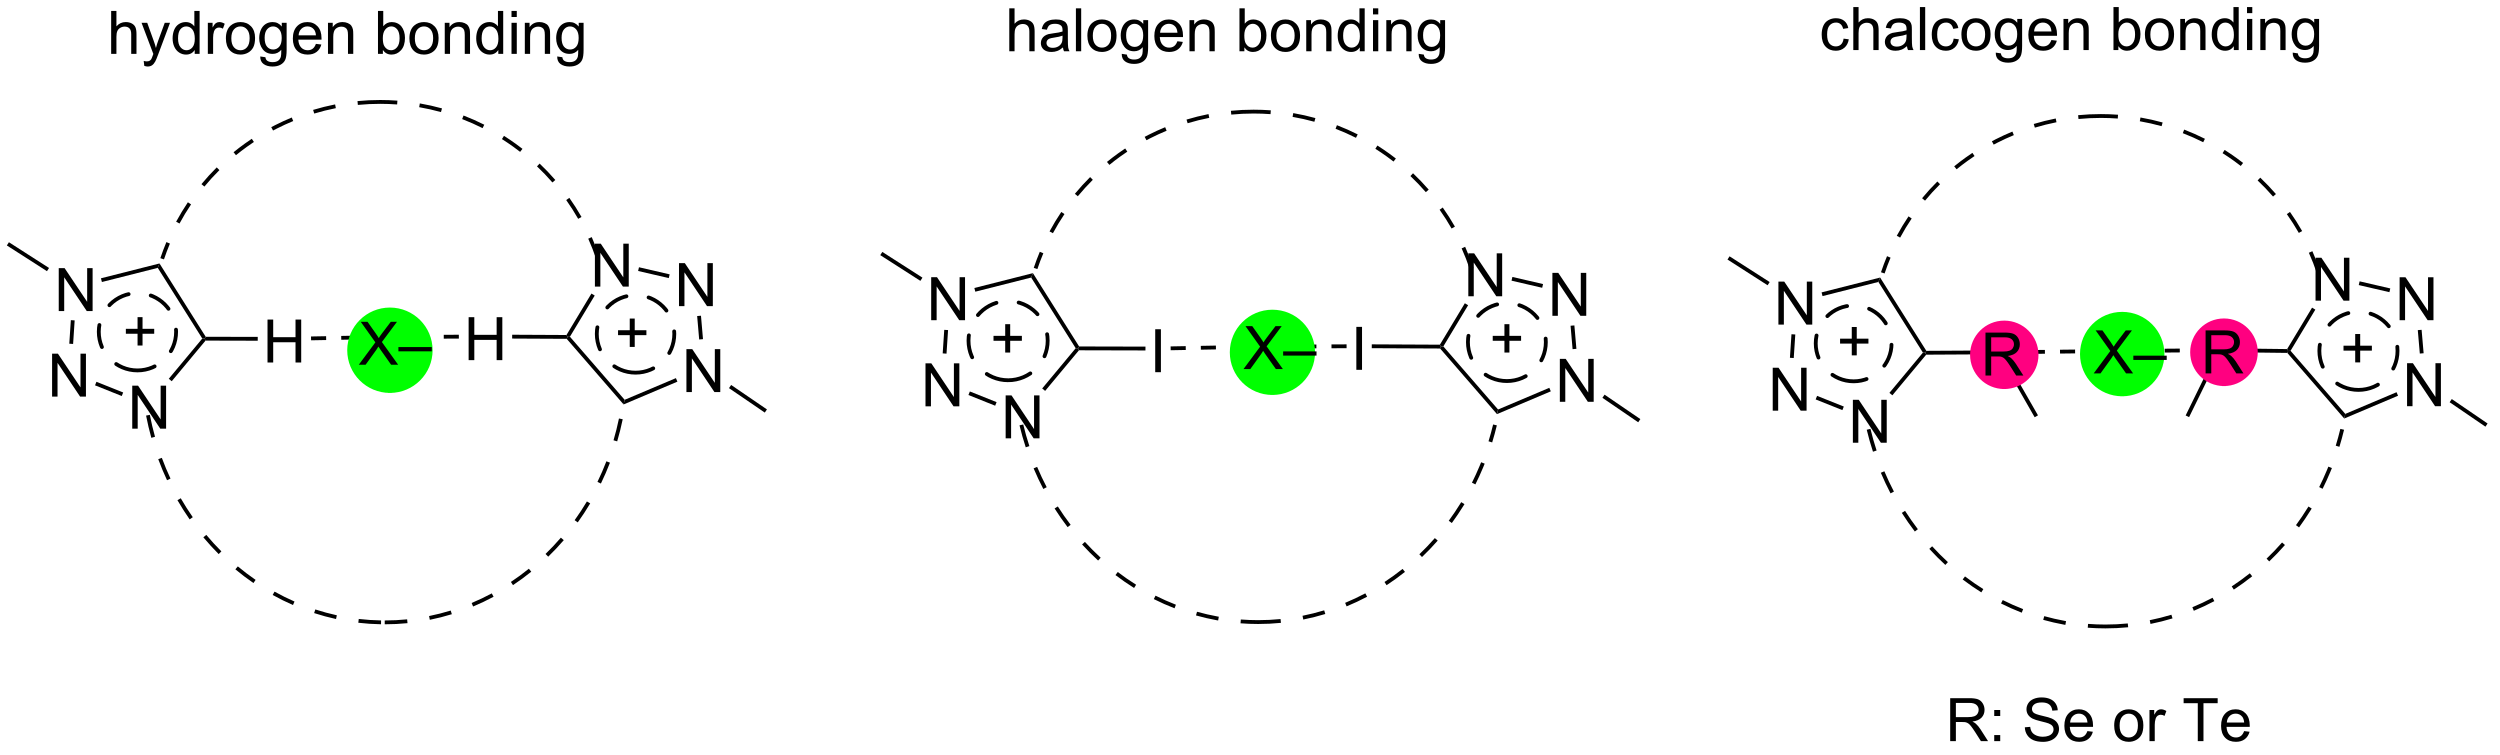 <?xml version="1.0" encoding="UTF-8"?>
<!DOCTYPE svg PUBLIC '-//W3C//DTD SVG 1.0//EN'
          'http://www.w3.org/TR/2001/REC-SVG-20010904/DTD/svg10.dtd'>
<svg stroke-dasharray="none" shape-rendering="auto" xmlns="http://www.w3.org/2000/svg" font-family="'Dialog'" text-rendering="auto" width="457" fill-opacity="1" color-interpolation="auto" color-rendering="auto" preserveAspectRatio="xMidYMid meet" font-size="12px" viewBox="0 0 457 138" fill="black" xmlns:xlink="http://www.w3.org/1999/xlink" stroke="black" image-rendering="auto" stroke-miterlimit="10" stroke-linecap="square" stroke-linejoin="miter" font-style="normal" stroke-width="1" height="138" stroke-dashoffset="0" font-weight="normal" stroke-opacity="1"
><!--Generated by the Batik Graphics2D SVG Generator--><defs id="genericDefs"
  /><g
  ><defs id="defs1"
    ><clipPath clipPathUnits="userSpaceOnUse" id="clipPath1"
      ><path d="M0.633 2.148 L342.856 2.148 L342.856 104.919 L0.633 104.919 L0.633 2.148 Z"
      /></clipPath
      ><clipPath clipPathUnits="userSpaceOnUse" id="clipPath2"
      ><path d="M170.919 78.226 L170.919 178.14 L503.627 178.14 L503.627 78.226 Z"
      /></clipPath
    ></defs
    ><g transform="scale(1.333,1.333) translate(-0.633,-2.148) matrix(1.029,0,0,1.029,-175.174,-78.315)"
    ><path d="M178.681 119.652 L178.681 113.925 L179.46 113.925 L182.468 118.42 L182.468 113.925 L183.194 113.925 L183.194 119.652 L182.416 119.652 L179.408 115.152 L179.408 119.652 L178.681 119.652 Z" stroke="none" clip-path="url(#clipPath2)"
    /></g
    ><g transform="matrix(1.371,0,0,1.371,-234.41,-107.285)"
    ><path d="M177.923 131.136 L177.923 125.409 L178.701 125.409 L181.709 129.904 L181.709 125.409 L182.436 125.409 L182.436 131.136 L181.657 131.136 L178.649 126.636 L178.649 131.136 L177.923 131.136 Z" stroke="none" clip-path="url(#clipPath2)"
    /></g
    ><g transform="matrix(1.371,0,0,1.371,-234.41,-107.285)"
    ><path d="M188.61 135.406 L188.61 129.679 L189.389 129.679 L192.396 134.174 L192.396 129.679 L193.123 129.679 L193.123 135.406 L192.344 135.406 L189.337 130.906 L189.337 135.406 L188.61 135.406 Z" stroke="none" clip-path="url(#clipPath2)"
    /></g
    ><g transform="matrix(1.371,0,0,1.371,-234.41,-107.285)"
    ><path d="M180.423 120.939 L180.932 120.973 L180.725 124.114 L180.216 124.081 Z" stroke="none" clip-path="url(#clipPath2)"
    /></g
    ><g transform="matrix(1.371,0,0,1.371,-234.41,-107.285)"
    ><path d="M183.648 129.632 L183.837 129.159 L187.401 130.583 L187.211 131.056 Z" stroke="none" clip-path="url(#clipPath2)"
    /></g
    ><g transform="matrix(1.371,0,0,1.371,-234.41,-107.285)"
    ><path d="M193.874 129.083 L193.482 128.756 L197.95 123.39 L198.264 123.411 L198.383 123.666 Z" stroke="none" clip-path="url(#clipPath2)"
    /></g
    ><g transform="matrix(1.371,0,0,1.371,-234.41,-107.285)"
    ><path d="M198.405 123.156 L198.264 123.411 L197.95 123.39 L192.011 113.968 L192.245 113.382 Z" stroke="none" clip-path="url(#clipPath2)"
    /></g
    ><g transform="matrix(1.371,0,0,1.371,-234.41,-107.285)"
    ><path d="M192.245 113.382 L192.011 113.968 L184.564 115.855 L184.438 115.36 Z" stroke="none" clip-path="url(#clipPath2)"
    /></g
    ><g transform="matrix(1.371,0,0,1.371,-234.41,-107.285)"
    ><path d="M250.298 116.467 L250.298 110.741 L251.077 110.741 L254.085 115.236 L254.085 110.741 L254.811 110.741 L254.811 116.467 L254.033 116.467 L251.025 111.967 L251.025 116.467 L250.298 116.467 Z" stroke="none" clip-path="url(#clipPath2)"
    /></g
    ><g transform="matrix(1.371,0,0,1.371,-234.41,-107.285)"
    ><path d="M262.501 130.533 L262.501 124.807 L263.28 124.807 L266.288 129.301 L266.288 124.807 L267.014 124.807 L267.014 130.533 L266.236 130.533 L263.228 126.033 L263.228 130.533 L262.501 130.533 Z" stroke="none" clip-path="url(#clipPath2)"
    /></g
    ><g transform="matrix(1.371,0,0,1.371,-234.41,-107.285)"
    ><path d="M261.51 119.067 L261.51 113.341 L262.288 113.341 L265.296 117.835 L265.296 113.341 L266.022 113.341 L266.022 119.067 L265.244 119.067 L262.236 114.567 L262.236 119.067 L261.51 119.067 Z" stroke="none" clip-path="url(#clipPath2)"
    /></g
    ><g transform="matrix(1.371,0,0,1.371,-234.41,-107.285)"
    ><path d="M249.835 117.395 L250.273 117.659 L246.966 123.149 L246.652 123.176 L246.508 122.921 Z" stroke="none" clip-path="url(#clipPath2)"
    /></g
    ><g transform="matrix(1.371,0,0,1.371,-234.41,-107.285)"
    ><path d="M246.535 123.431 L246.652 123.176 L246.966 123.149 L254.265 131.562 L254.122 132.177 Z" stroke="none" clip-path="url(#clipPath2)"
    /></g
    ><g transform="matrix(1.371,0,0,1.371,-234.41,-107.285)"
    ><path d="M254.122 132.177 L254.265 131.562 L261.098 128.67 L261.297 129.14 Z" stroke="none" clip-path="url(#clipPath2)"
    /></g
    ><g transform="matrix(1.371,0,0,1.371,-234.41,-107.285)"
    ><path d="M264.71 123.473 L264.201 123.517 L263.931 120.393 L264.44 120.349 Z" stroke="none" clip-path="url(#clipPath2)"
    /></g
    ><g transform="matrix(1.371,0,0,1.371,-234.41,-107.285)"
    ><path d="M260.263 114.835 L260.148 115.332 L256.06 114.384 L256.175 113.887 Z" stroke="none" clip-path="url(#clipPath2)"
    /></g
    ><g transform="matrix(1.371,0,0,1.371,-234.41,-107.285)"
    ><path d="M206.646 126.587 L206.646 120.861 L207.404 120.861 L207.404 123.212 L210.38 123.212 L210.38 120.861 L211.138 120.861 L211.138 126.587 L210.38 126.587 L210.38 123.887 L207.404 123.887 L207.404 126.587 L206.646 126.587 Z" stroke="none" clip-path="url(#clipPath2)"
    /></g
    ><g transform="matrix(1.371,0,0,1.371,-234.41,-107.285)"
    ><path d="M198.383 123.666 L198.264 123.411 L198.405 123.156 L205.343 123.173 L205.341 123.684 Z" stroke="none" clip-path="url(#clipPath2)"
    /></g
    ><g transform="matrix(1.371,0,0,1.371,-234.41,-107.285)"
    ><path d="M233.462 126.272 L233.462 120.545 L234.219 120.545 L234.219 122.897 L237.196 122.897 L237.196 120.545 L237.954 120.545 L237.954 126.272 L237.196 126.272 L237.196 123.571 L234.219 123.571 L234.219 126.272 L233.462 126.272 Z" stroke="none" clip-path="url(#clipPath2)"
    /></g
    ><g transform="matrix(1.371,0,0,1.371,-234.41,-107.285)"
    ><path d="M246.508 122.921 L246.652 123.176 L246.535 123.431 L239.264 123.394 L239.267 122.884 Z" stroke="none" clip-path="url(#clipPath2)"
    /></g
    ><g transform="matrix(1.371,0,0,1.371,-234.41,-107.285)"
    ><path d="M268.177 130.004 L268.465 129.583 L273.236 132.842 L272.949 133.264 Z" stroke="none" clip-path="url(#clipPath2)"
    /></g
    ><g transform="matrix(1.371,0,0,1.371,-234.41,-107.285)"
    ><path d="M177.515 113.981 L177.24 114.411 L171.891 110.98 L172.167 110.551 Z" stroke="none" clip-path="url(#clipPath2)"
    /></g
    ><g transform="matrix(1.371,0,0,1.371,-234.41,-107.285)"
    ><path d="M248.511 107.179 C248.01 106.299 247.468 105.45 246.888 104.631 L246.472 104.926 C247.042 105.731 247.575 106.567 248.068 107.432 L248.511 107.179 ZM245.018 102.248 C244.355 101.484 243.658 100.756 242.927 100.063 L242.576 100.434 C243.295 101.115 243.981 101.832 244.632 102.582 L245.018 102.248 ZM240.64 98.099 C240.341 97.867 240.038 97.639 239.731 97.418 C239.223 97.052 238.704 96.701 238.175 96.367 L237.903 96.798 C238.423 97.128 238.933 97.472 239.433 97.832 C239.735 98.05 240.033 98.273 240.327 98.502 L240.64 98.099 ZM235.549 94.881 C234.649 94.428 233.726 94.019 232.782 93.654 L232.598 94.13 C233.526 94.488 234.435 94.891 235.32 95.337 L235.549 94.881 ZM229.909 92.705 C228.94 92.437 227.955 92.215 226.955 92.041 L226.868 92.544 C227.851 92.715 228.821 92.933 229.773 93.197 L229.909 92.705 ZM223.965 91.672 C223.208 91.616 222.444 91.587 221.676 91.587 L221.676 92.097 C222.432 92.097 223.183 92.126 223.928 92.181 L223.965 91.672 ZM250.977 112.7 C250.654 111.731 250.286 110.788 249.875 109.87 L249.41 110.078 C249.813 110.98 250.175 111.909 250.493 112.861 L250.977 112.7 ZM215.657 92.174 C214.664 92.371 213.687 92.615 212.726 92.905 L212.874 93.393 C213.818 93.108 214.781 92.868 215.757 92.674 L215.657 92.174 ZM209.877 93.921 C209.128 94.23 208.392 94.568 207.672 94.934 C207.496 95.023 207.32 95.115 207.145 95.208 L207.385 95.658 C207.557 95.567 207.729 95.477 207.903 95.389 C208.611 95.029 209.335 94.696 210.072 94.392 L209.877 93.921 ZM204.548 96.758 C204.233 96.967 203.923 97.182 203.616 97.403 C203.105 97.77 202.606 98.153 202.118 98.551 L202.441 98.946 C202.92 98.555 203.411 98.178 203.914 97.817 C204.216 97.6 204.522 97.388 204.831 97.183 L204.548 96.758 ZM199.872 100.574 C199.159 101.282 198.481 102.026 197.837 102.804 L198.23 103.129 C198.862 102.365 199.531 101.632 200.232 100.936 L199.872 100.574 ZM196.029 105.223 C195.467 106.057 194.944 106.921 194.462 107.814 L194.912 108.056 C195.385 107.178 195.9 106.328 196.452 105.508 L196.029 105.223 ZM193.163 110.532 C192.87 111.232 192.601 111.947 192.357 112.675 L192.84 112.837 C193.081 112.121 193.345 111.418 193.634 110.73 L193.163 110.532 ZM221.676 91.587 C220.655 91.586 219.644 91.636 218.643 91.734 L218.692 92.242 C219.676 92.145 220.672 92.097 221.676 92.097 L221.676 91.587 Z" stroke="none" clip-path="url(#clipPath2)"
    /></g
    ><g transform="matrix(1.371,0,0,1.371,-234.41,-107.285)"
    ><path d="M192.077 139.477 C192.081 139.488 192.085 139.499 192.089 139.51 C192.44 140.456 192.827 141.38 193.249 142.281 L193.711 142.064 C193.295 141.176 192.913 140.265 192.567 139.332 C192.563 139.322 192.559 139.31 192.555 139.3 L192.077 139.477 ZM194.637 144.943 C195.144 145.825 195.688 146.68 196.263 147.505 L196.682 147.213 C196.114 146.4 195.579 145.558 195.078 144.688 L194.637 144.943 ZM198.091 149.897 C198.742 150.674 199.424 151.42 200.134 152.131 L200.495 151.77 C199.795 151.07 199.124 150.336 198.483 149.569 L198.091 149.897 ZM202.36 154.164 C203.137 154.811 203.94 155.421 204.769 155.991 L205.059 155.571 C204.243 155.009 203.451 154.409 202.687 153.772 L202.36 154.164 ZM207.334 157.583 C208.214 158.073 209.118 158.521 210.041 158.925 L210.245 158.458 C209.337 158.06 208.449 157.619 207.582 157.137 L207.334 157.583 ZM212.862 159.998 C213.818 160.309 214.792 160.574 215.781 160.79 L215.89 160.292 C214.918 160.079 213.96 159.818 213.019 159.512 L212.862 159.998 ZM218.752 161.287 C219.75 161.404 220.76 161.471 221.78 161.488 L221.788 160.978 C220.786 160.961 219.792 160.895 218.811 160.78 L218.752 161.287 ZM190.455 133.665 C190.65 134.671 190.883 135.659 191.154 136.629 L191.645 136.491 C191.378 135.535 191.148 134.56 190.956 133.567 L190.455 133.665 ZM228.286 160.893 C229.28 160.693 230.26 160.444 231.222 160.148 L231.072 159.66 C230.126 159.951 229.163 160.196 228.186 160.393 L228.286 160.893 ZM234.059 159.121 C234.989 158.732 235.899 158.299 236.788 157.822 L236.547 157.372 C235.673 157.841 234.777 158.268 233.862 158.65 L234.059 159.121 ZM239.378 156.269 C240.215 155.712 241.028 155.115 241.814 154.48 L241.493 154.083 C240.72 154.709 239.919 155.296 239.095 155.845 L239.378 156.269 ZM244.072 152.478 C244.793 151.779 245.485 151.044 246.146 150.276 L245.759 149.943 C245.108 150.699 244.427 151.423 243.717 152.112 L244.072 152.478 ZM248.011 147.908 C248.597 147.092 249.151 146.246 249.671 145.374 L249.232 145.113 C248.72 145.974 248.174 146.806 247.596 147.61 L248.011 147.908 ZM251.098 142.726 C251.536 141.823 251.94 140.894 252.306 139.944 L251.83 139.76 C251.469 140.698 251.071 141.612 250.639 142.503 L251.098 142.726 ZM253.269 137.102 C253.553 136.139 253.798 135.156 254.006 134.155 L253.506 134.052 C253.302 135.039 253.059 136.009 252.78 136.958 L253.269 137.102 ZM222.274 161.492 C223.296 161.492 224.31 161.441 225.312 161.341 L225.261 160.833 C224.276 160.932 223.279 160.982 222.274 160.982 L222.274 161.492 Z" stroke="none" clip-path="url(#clipPath2)"
    /></g
    ><g transform="matrix(1.371,0,0,1.371,-234.41,-107.285)"
    ><path d="M232.156 122.885 L230.144 122.896 L230.146 123.406 L232.159 123.396 ZM228.131 122.907 L226.119 122.918 L226.121 123.428 L228.134 123.417 ZM224.106 122.928 L222.136 122.939 L222.139 123.449 L224.109 123.439 Z" stroke="none" clip-path="url(#clipPath2)"
    /></g
    ><g transform="matrix(1.371,0,0,1.371,-234.41,-107.285)"
    ><path d="M212.455 123.627 L214.467 123.59 L214.458 123.08 L212.445 123.117 ZM216.479 123.553 L218.491 123.516 L218.482 123.006 L216.47 123.043 ZM220.504 123.479 L222.142 123.449 L222.133 122.939 L220.494 122.969 Z" stroke="none" clip-path="url(#clipPath2)"
    /></g
    ><g transform="matrix(1.371,0,0,1.371,-234.41,-107.285)"
    ><path d="M295.136 120.943 L295.136 115.217 L295.914 115.217 L298.922 119.712 L298.922 115.217 L299.649 115.217 L299.649 120.943 L298.87 120.943 L295.862 116.443 L295.862 120.943 L295.136 120.943 Z" stroke="none" clip-path="url(#clipPath2)"
    /></g
    ><g transform="matrix(1.371,0,0,1.371,-234.41,-107.285)"
    ><path d="M294.377 132.427 L294.377 126.7 L295.156 126.7 L298.164 131.195 L298.164 126.7 L298.89 126.7 L298.89 132.427 L298.112 132.427 L295.104 127.927 L295.104 132.427 L294.377 132.427 Z" stroke="none" clip-path="url(#clipPath2)"
    /></g
    ><g transform="matrix(1.371,0,0,1.371,-234.41,-107.285)"
    ><path d="M305.065 136.697 L305.065 130.97 L305.843 130.97 L308.851 135.465 L308.851 130.97 L309.578 130.97 L309.578 136.697 L308.799 136.697 L305.791 132.197 L305.791 136.697 L305.065 136.697 Z" stroke="none" clip-path="url(#clipPath2)"
    /></g
    ><g transform="matrix(1.371,0,0,1.371,-234.41,-107.285)"
    ><path d="M296.878 122.231 L297.387 122.264 L297.179 125.406 L296.67 125.372 Z" stroke="none" clip-path="url(#clipPath2)"
    /></g
    ><g transform="matrix(1.371,0,0,1.371,-234.41,-107.285)"
    ><path d="M300.102 130.924 L300.292 130.45 L303.855 131.874 L303.666 132.348 Z" stroke="none" clip-path="url(#clipPath2)"
    /></g
    ><g transform="matrix(1.371,0,0,1.371,-234.41,-107.285)"
    ><path d="M310.329 130.374 L309.937 130.048 L314.404 124.682 L314.719 124.702 L314.838 124.958 Z" stroke="none" clip-path="url(#clipPath2)"
    /></g
    ><g transform="matrix(1.371,0,0,1.371,-234.41,-107.285)"
    ><path d="M314.86 124.448 L314.719 124.702 L314.404 124.682 L308.466 115.259 L308.7 114.673 Z" stroke="none" clip-path="url(#clipPath2)"
    /></g
    ><g transform="matrix(1.371,0,0,1.371,-234.41,-107.285)"
    ><path d="M308.7 114.673 L308.466 115.259 L301.018 117.146 L300.893 116.652 Z" stroke="none" clip-path="url(#clipPath2)"
    /></g
    ><g transform="matrix(1.371,0,0,1.371,-234.41,-107.285)"
    ><path d="M366.753 117.759 L366.753 112.032 L367.532 112.032 L370.539 116.527 L370.539 112.032 L371.266 112.032 L371.266 117.759 L370.487 117.759 L367.479 113.259 L367.479 117.759 L366.753 117.759 Z" stroke="none" clip-path="url(#clipPath2)"
    /></g
    ><g transform="matrix(1.371,0,0,1.371,-234.41,-107.285)"
    ><path d="M378.956 131.825 L378.956 126.098 L379.734 126.098 L382.742 130.593 L382.742 126.098 L383.469 126.098 L383.469 131.825 L382.69 131.825 L379.682 127.325 L379.682 131.825 L378.956 131.825 Z" stroke="none" clip-path="url(#clipPath2)"
    /></g
    ><g transform="matrix(1.371,0,0,1.371,-234.41,-107.285)"
    ><path d="M377.964 120.359 L377.964 114.632 L378.743 114.632 L381.75 119.127 L381.75 114.632 L382.477 114.632 L382.477 120.359 L381.699 120.359 L378.691 115.859 L378.691 120.359 L377.964 120.359 Z" stroke="none" clip-path="url(#clipPath2)"
    /></g
    ><g transform="matrix(1.371,0,0,1.371,-234.41,-107.285)"
    ><path d="M366.29 118.687 L366.727 118.95 L363.421 124.441 L363.106 124.468 L362.963 124.212 Z" stroke="none" clip-path="url(#clipPath2)"
    /></g
    ><g transform="matrix(1.371,0,0,1.371,-234.41,-107.285)"
    ><path d="M362.99 124.722 L363.106 124.468 L363.421 124.441 L370.719 132.854 L370.577 133.468 Z" stroke="none" clip-path="url(#clipPath2)"
    /></g
    ><g transform="matrix(1.371,0,0,1.371,-234.41,-107.285)"
    ><path d="M370.577 133.468 L370.719 132.854 L377.552 129.961 L377.751 130.431 Z" stroke="none" clip-path="url(#clipPath2)"
    /></g
    ><g transform="matrix(1.371,0,0,1.371,-234.41,-107.285)"
    ><path d="M381.164 124.764 L380.656 124.808 L380.386 121.685 L380.894 121.641 Z" stroke="none" clip-path="url(#clipPath2)"
    /></g
    ><g transform="matrix(1.371,0,0,1.371,-234.41,-107.285)"
    ><path d="M376.718 116.127 L376.603 116.624 L372.515 115.676 L372.63 115.179 Z" stroke="none" clip-path="url(#clipPath2)"
    /></g
    ><g transform="matrix(1.371,0,0,1.371,-234.41,-107.285)"
    ><path d="M325.007 127.879 L325.007 122.152 L325.765 122.152 L325.765 127.879 L325.007 127.879 Z" stroke="none" clip-path="url(#clipPath2)"
    /></g
    ><g transform="matrix(1.371,0,0,1.371,-234.41,-107.285)"
    ><path d="M314.838 124.958 L314.719 124.702 L314.86 124.448 L323.707 124.469 L323.705 124.98 Z" stroke="none" clip-path="url(#clipPath2)"
    /></g
    ><g transform="matrix(1.371,0,0,1.371,-234.41,-107.285)"
    ><path d="M351.823 127.563 L351.823 121.836 L352.581 121.836 L352.581 127.563 L351.823 127.563 Z" stroke="none" clip-path="url(#clipPath2)"
    /></g
    ><g transform="matrix(1.371,0,0,1.371,-234.41,-107.285)"
    ><path d="M362.963 124.212 L363.106 124.468 L362.99 124.722 L353.878 124.677 L353.881 124.166 Z" stroke="none" clip-path="url(#clipPath2)"
    /></g
    ><g transform="matrix(1.371,0,0,1.371,-234.41,-107.285)"
    ><path d="M384.632 131.296 L384.919 130.874 L389.691 134.134 L389.403 134.555 Z" stroke="none" clip-path="url(#clipPath2)"
    /></g
    ><g transform="matrix(1.371,0,0,1.371,-234.41,-107.285)"
    ><path d="M293.97 115.273 L293.694 115.702 L288.346 112.272 L288.621 111.842 Z" stroke="none" clip-path="url(#clipPath2)"
    /></g
    ><g transform="matrix(1.371,0,0,1.371,-234.41,-107.285)"
    ><path d="M364.966 108.47 C364.464 107.591 363.923 106.741 363.343 105.922 L362.926 106.217 C363.496 107.022 364.03 107.859 364.522 108.723 L364.966 108.47 ZM361.472 103.539 C360.81 102.776 360.113 102.047 359.382 101.355 L359.031 101.725 C359.749 102.406 360.436 103.123 361.087 103.874 L361.472 103.539 ZM357.095 99.39 C356.796 99.158 356.493 98.931 356.186 98.71 C355.678 98.344 355.159 97.993 354.629 97.658 L354.357 98.09 C354.878 98.419 355.388 98.764 355.887 99.124 C356.19 99.341 356.488 99.564 356.782 99.793 L357.095 99.39 ZM352.004 96.172 C351.104 95.719 350.181 95.31 349.236 94.946 L349.053 95.422 C349.981 95.78 350.89 96.183 351.774 96.628 L352.004 96.172 ZM346.364 93.996 C345.395 93.728 344.41 93.507 343.41 93.333 L343.322 93.836 C344.306 94.006 345.276 94.225 346.228 94.488 L346.364 93.996 ZM340.42 92.963 C339.662 92.907 338.899 92.879 338.13 92.878 L338.13 93.388 C338.886 93.389 339.637 93.417 340.382 93.472 L340.42 92.963 ZM367.432 113.991 C367.108 113.023 366.74 112.079 366.33 111.161 L365.864 111.369 C366.268 112.272 366.63 113.201 366.948 114.153 L367.432 113.991 ZM332.112 93.465 C331.119 93.662 330.142 93.906 329.181 94.196 L329.328 94.685 C330.272 94.399 331.235 94.159 332.212 93.966 L332.112 93.465 ZM326.332 95.212 C325.582 95.521 324.847 95.859 324.127 96.225 C323.95 96.315 323.774 96.406 323.6 96.499 L323.84 96.95 C324.011 96.858 324.184 96.769 324.357 96.68 C325.066 96.32 325.789 95.988 326.526 95.684 L326.332 95.212 ZM321.003 98.049 C320.688 98.259 320.377 98.474 320.07 98.695 C319.56 99.062 319.06 99.445 318.573 99.842 L318.895 100.238 C319.375 99.846 319.866 99.47 320.368 99.108 C320.67 98.891 320.976 98.68 321.286 98.474 L321.003 98.049 ZM316.327 101.865 C315.614 102.574 314.935 103.317 314.292 104.095 L314.685 104.421 C315.317 103.656 315.986 102.924 316.687 102.227 L316.327 101.865 ZM312.483 106.514 C311.922 107.348 311.399 108.212 310.917 109.106 L311.366 109.347 C311.84 108.469 312.354 107.619 312.906 106.8 L312.483 106.514 ZM309.618 111.824 C309.325 112.524 309.055 113.238 308.811 113.966 L309.295 114.128 C309.535 113.412 309.8 112.71 310.089 112.021 L309.618 111.824 ZM338.13 92.878 C337.11 92.878 336.098 92.927 335.098 93.025 L335.147 93.533 C336.13 93.437 337.127 93.388 338.13 93.388 L338.13 92.878 Z" stroke="none" clip-path="url(#clipPath2)"
    /></g
    ><g transform="matrix(1.371,0,0,1.371,-234.41,-107.285)"
    ><path d="M308.792 140.702 C309.187 141.642 309.619 142.558 310.086 143.449 L310.538 143.212 C310.078 142.334 309.652 141.43 309.262 140.504 L308.792 140.702 ZM311.59 146.051 C312.135 146.909 312.714 147.738 313.324 148.536 L313.73 148.227 C313.128 147.44 312.558 146.623 312.021 145.778 L311.59 146.051 ZM315.256 150.849 C315.938 151.597 316.651 152.312 317.391 152.991 L317.736 152.615 C317.007 151.946 316.305 151.242 315.633 150.505 L315.256 150.849 ZM319.705 154.929 C320.507 155.541 321.336 156.115 322.187 156.649 L322.458 156.217 C321.62 155.691 320.804 155.126 320.014 154.523 L319.705 154.929 ZM324.819 158.131 C325.72 158.584 326.64 158.994 327.581 159.358 L327.765 158.883 C326.841 158.524 325.934 158.121 325.048 157.675 L324.819 158.131 ZM330.443 160.312 C331.354 160.567 332.279 160.781 333.215 160.952 C333.275 160.963 333.336 160.974 333.397 160.984 L333.485 160.482 C333.426 160.471 333.366 160.461 333.307 160.45 C332.386 160.282 331.476 160.071 330.581 159.821 L330.443 160.312 ZM336.382 161.361 C337.16 161.421 337.944 161.451 338.733 161.451 L338.733 160.941 C337.957 160.941 337.186 160.911 336.421 160.852 L336.382 161.361 ZM306.912 134.967 C307.152 135.963 307.429 136.939 307.743 137.895 L308.227 137.735 C307.918 136.793 307.644 135.83 307.408 134.848 L306.912 134.967 ZM344.747 160.858 C345.741 160.66 346.72 160.413 347.683 160.12 L347.535 159.632 C346.588 159.92 345.624 160.162 344.647 160.357 L344.747 160.858 ZM350.524 159.103 C351.456 158.718 352.368 158.289 353.259 157.817 L353.02 157.366 C352.144 157.83 351.246 158.253 350.33 158.632 L350.524 159.103 ZM355.858 156.28 C356.699 155.728 357.516 155.136 358.307 154.506 L357.988 154.107 C357.21 154.727 356.405 155.31 355.577 155.853 L355.858 156.28 ZM360.577 152.523 C361.305 151.828 362.004 151.098 362.673 150.335 L362.289 149.999 C361.63 150.751 360.941 151.47 360.225 152.154 L360.577 152.523 ZM364.555 147.989 C365.101 147.244 365.621 146.474 366.112 145.68 C366.155 145.61 366.198 145.54 366.241 145.47 L365.805 145.204 C365.763 145.274 365.721 145.343 365.678 145.412 C365.194 146.194 364.682 146.953 364.144 147.687 L364.555 147.989 ZM367.695 142.839 C368.063 142.103 368.407 141.35 368.728 140.581 C368.798 140.413 368.867 140.244 368.935 140.074 L368.461 139.885 C368.394 140.052 368.326 140.219 368.257 140.384 C367.941 141.143 367.601 141.885 367.238 142.612 L367.695 142.839 ZM369.934 137.242 C370.164 136.496 370.371 135.739 370.556 134.97 L370.06 134.85 C369.878 135.609 369.673 136.356 369.446 137.091 L369.934 137.242 ZM338.733 161.451 C339.755 161.451 340.767 161.4 341.769 161.301 L341.719 160.793 C340.735 160.891 339.738 160.941 338.733 160.941 L338.733 161.451 Z" stroke="none" clip-path="url(#clipPath2)"
    /></g
    ><g transform="matrix(1.371,0,0,1.371,-234.41,-107.285)"
    ><path d="M350.52 124.167 L348.508 124.177 L348.51 124.688 L350.523 124.677 ZM346.495 124.188 L344.483 124.199 L344.485 124.709 L346.498 124.698 ZM342.47 124.21 L340.457 124.22 L340.46 124.731 L342.473 124.72 Z" stroke="none" clip-path="url(#clipPath2)"
    /></g
    ><g transform="matrix(1.371,0,0,1.371,-234.41,-107.285)"
    ><path d="M327.069 124.952 L329.081 124.915 L329.072 124.405 L327.059 124.442 ZM331.093 124.878 L333.105 124.841 L333.096 124.331 L331.084 124.368 ZM335.118 124.804 L337.13 124.767 L337.12 124.257 L335.108 124.294 Z" stroke="none" clip-path="url(#clipPath2)"
    /></g
    ><g transform="matrix(1.371,0,0,1.371,-234.41,-107.285)"
    ><path d="M185.798 85.438 L185.798 79.711 L186.501 79.711 L186.501 81.766 Q186.993 81.196 187.743 81.196 Q188.204 81.196 188.543 81.378 Q188.884 81.558 189.03 81.878 Q189.175 82.198 189.175 82.808 L189.175 85.438 L188.472 85.438 L188.472 82.808 Q188.472 82.281 188.243 82.042 Q188.017 81.8 187.597 81.8 Q187.285 81.8 187.009 81.964 Q186.735 82.125 186.618 82.404 Q186.501 82.68 186.501 83.167 L186.501 85.438 L185.798 85.438 ZM190.216 87.037 L190.138 86.375 Q190.367 86.438 190.539 86.438 Q190.773 86.438 190.914 86.36 Q191.054 86.281 191.145 86.141 Q191.211 86.037 191.359 85.618 Q191.38 85.56 191.422 85.446 L189.849 81.289 L190.606 81.289 L191.468 83.69 Q191.638 84.149 191.77 84.651 Q191.89 84.167 192.06 83.706 L192.945 81.289 L193.648 81.289 L192.07 85.508 Q191.817 86.193 191.677 86.451 Q191.489 86.797 191.247 86.959 Q191.005 87.123 190.669 87.123 Q190.466 87.123 190.216 87.037 ZM196.937 85.438 L196.937 84.914 Q196.544 85.531 195.778 85.531 Q195.281 85.531 194.864 85.258 Q194.45 84.985 194.221 84.495 Q193.992 84.003 193.992 83.368 Q193.992 82.745 194.198 82.24 Q194.406 81.735 194.82 81.466 Q195.234 81.196 195.747 81.196 Q196.122 81.196 196.414 81.355 Q196.708 81.511 196.89 81.766 L196.89 79.711 L197.591 79.711 L197.591 85.438 L196.937 85.438 ZM194.716 83.368 Q194.716 84.164 195.052 84.56 Q195.388 84.953 195.843 84.953 Q196.304 84.953 196.627 84.576 Q196.95 84.198 196.95 83.425 Q196.95 82.573 196.622 82.175 Q196.294 81.776 195.812 81.776 Q195.343 81.776 195.028 82.159 Q194.716 82.542 194.716 83.368 ZM198.689 85.438 L198.689 81.289 L199.321 81.289 L199.321 81.917 Q199.564 81.477 199.767 81.336 Q199.972 81.196 200.22 81.196 Q200.574 81.196 200.941 81.422 L200.699 82.073 Q200.441 81.922 200.183 81.922 Q199.954 81.922 199.769 82.06 Q199.587 82.198 199.509 82.446 Q199.392 82.821 199.392 83.266 L199.392 85.438 L198.689 85.438 ZM201.097 83.362 Q201.097 82.211 201.738 81.656 Q202.274 81.196 203.043 81.196 Q203.899 81.196 204.441 81.755 Q204.985 82.315 204.985 83.305 Q204.985 84.105 204.743 84.565 Q204.504 85.024 204.045 85.279 Q203.587 85.531 203.043 85.531 Q202.173 85.531 201.634 84.974 Q201.097 84.414 201.097 83.362 ZM201.821 83.362 Q201.821 84.159 202.168 84.558 Q202.517 84.953 203.043 84.953 Q203.566 84.953 203.912 84.555 Q204.261 84.156 204.261 83.339 Q204.261 82.571 203.912 82.175 Q203.564 81.776 203.043 81.776 Q202.517 81.776 202.168 82.172 Q201.821 82.565 201.821 83.362 ZM205.679 85.781 L206.364 85.883 Q206.406 86.201 206.601 86.344 Q206.864 86.539 207.317 86.539 Q207.804 86.539 208.07 86.344 Q208.336 86.149 208.429 85.797 Q208.484 85.584 208.481 84.894 Q208.02 85.438 207.333 85.438 Q206.476 85.438 206.007 84.821 Q205.539 84.203 205.539 83.339 Q205.539 82.745 205.752 82.245 Q205.968 81.743 206.377 81.469 Q206.786 81.196 207.336 81.196 Q208.07 81.196 208.547 81.789 L208.547 81.289 L209.195 81.289 L209.195 84.875 Q209.195 85.844 208.997 86.248 Q208.802 86.654 208.372 86.888 Q207.945 87.123 207.32 87.123 Q206.578 87.123 206.119 86.787 Q205.664 86.453 205.679 85.781 ZM206.263 83.289 Q206.263 84.105 206.586 84.48 Q206.911 84.855 207.398 84.855 Q207.882 84.855 208.211 84.482 Q208.539 84.11 208.539 83.313 Q208.539 82.55 208.2 82.164 Q207.864 81.776 207.388 81.776 Q206.919 81.776 206.591 82.159 Q206.263 82.539 206.263 83.289 ZM213.097 84.102 L213.824 84.19 Q213.652 84.828 213.186 85.18 Q212.722 85.531 212.001 85.531 Q211.089 85.531 210.556 84.972 Q210.024 84.409 210.024 83.399 Q210.024 82.352 210.564 81.774 Q211.102 81.196 211.962 81.196 Q212.793 81.196 213.319 81.763 Q213.847 82.328 213.847 83.355 Q213.847 83.417 213.845 83.542 L210.751 83.542 Q210.79 84.227 211.136 84.591 Q211.485 84.953 212.004 84.953 Q212.392 84.953 212.665 84.75 Q212.939 84.547 213.097 84.102 ZM210.79 82.964 L213.105 82.964 Q213.058 82.44 212.839 82.18 Q212.504 81.774 211.97 81.774 Q211.485 81.774 211.155 82.099 Q210.824 82.422 210.79 82.964 ZM214.708 85.438 L214.708 81.289 L215.341 81.289 L215.341 81.878 Q215.797 81.196 216.661 81.196 Q217.036 81.196 217.349 81.331 Q217.664 81.464 217.82 81.683 Q217.976 81.901 218.039 82.203 Q218.078 82.399 218.078 82.886 L218.078 85.438 L217.375 85.438 L217.375 82.914 Q217.375 82.485 217.291 82.271 Q217.211 82.058 217.002 81.933 Q216.794 81.805 216.513 81.805 Q216.062 81.805 215.737 82.091 Q215.411 82.375 215.411 83.172 L215.411 85.438 L214.708 85.438 ZM222.028 85.438 L221.375 85.438 L221.375 79.711 L222.078 79.711 L222.078 81.753 Q222.523 81.196 223.216 81.196 Q223.599 81.196 223.94 81.349 Q224.281 81.503 224.502 81.784 Q224.724 82.063 224.849 82.459 Q224.974 82.852 224.974 83.3 Q224.974 84.368 224.445 84.951 Q223.919 85.531 223.179 85.531 Q222.445 85.531 222.028 84.917 L222.028 85.438 ZM222.02 83.331 Q222.02 84.078 222.224 84.409 Q222.554 84.953 223.122 84.953 Q223.583 84.953 223.919 84.552 Q224.255 84.151 224.255 83.36 Q224.255 82.547 223.932 82.162 Q223.609 81.774 223.153 81.774 Q222.692 81.774 222.356 82.175 Q222.02 82.573 222.02 83.331 ZM225.566 83.362 Q225.566 82.211 226.207 81.656 Q226.743 81.196 227.511 81.196 Q228.368 81.196 228.91 81.755 Q229.454 82.315 229.454 83.305 Q229.454 84.105 229.212 84.565 Q228.972 85.024 228.514 85.279 Q228.056 85.531 227.511 85.531 Q226.642 85.531 226.102 84.974 Q225.566 84.414 225.566 83.362 ZM226.29 83.362 Q226.29 84.159 226.636 84.558 Q226.985 84.953 227.511 84.953 Q228.035 84.953 228.381 84.555 Q228.73 84.156 228.73 83.339 Q228.73 82.571 228.381 82.175 Q228.032 81.776 227.511 81.776 Q226.985 81.776 226.636 82.172 Q226.29 82.565 226.29 83.362 ZM230.278 85.438 L230.278 81.289 L230.911 81.289 L230.911 81.878 Q231.367 81.196 232.231 81.196 Q232.606 81.196 232.919 81.331 Q233.234 81.464 233.39 81.683 Q233.547 81.901 233.609 82.203 Q233.648 82.399 233.648 82.886 L233.648 85.438 L232.945 85.438 L232.945 82.914 Q232.945 82.485 232.862 82.271 Q232.781 82.058 232.573 81.933 Q232.364 81.805 232.083 81.805 Q231.632 81.805 231.307 82.091 Q230.981 82.375 230.981 83.172 L230.981 85.438 L230.278 85.438 ZM237.418 85.438 L237.418 84.914 Q237.024 85.531 236.259 85.531 Q235.761 85.531 235.345 85.258 Q234.931 84.985 234.702 84.495 Q234.472 84.003 234.472 83.368 Q234.472 82.745 234.678 82.24 Q234.886 81.735 235.3 81.466 Q235.714 81.196 236.227 81.196 Q236.602 81.196 236.894 81.355 Q237.189 81.511 237.371 81.766 L237.371 79.711 L238.071 79.711 L238.071 85.438 L237.418 85.438 ZM235.196 83.368 Q235.196 84.164 235.532 84.56 Q235.868 84.953 236.324 84.953 Q236.785 84.953 237.108 84.576 Q237.431 84.198 237.431 83.425 Q237.431 82.573 237.102 82.175 Q236.774 81.776 236.293 81.776 Q235.824 81.776 235.509 82.159 Q235.196 82.542 235.196 83.368 ZM239.179 80.519 L239.179 79.711 L239.882 79.711 L239.882 80.519 L239.179 80.519 ZM239.179 85.438 L239.179 81.289 L239.882 81.289 L239.882 85.438 L239.179 85.438 ZM240.954 85.438 L240.954 81.289 L241.587 81.289 L241.587 81.878 Q242.043 81.196 242.907 81.196 Q243.282 81.196 243.595 81.331 Q243.91 81.464 244.066 81.683 Q244.222 81.901 244.285 82.203 Q244.324 82.399 244.324 82.886 L244.324 85.438 L243.621 85.438 L243.621 82.914 Q243.621 82.485 243.537 82.271 Q243.457 82.058 243.248 81.933 Q243.04 81.805 242.759 81.805 Q242.308 81.805 241.983 82.091 Q241.657 82.375 241.657 83.172 L241.657 85.438 L240.954 85.438 ZM245.273 85.781 L245.958 85.883 Q246 86.201 246.195 86.344 Q246.458 86.539 246.911 86.539 Q247.398 86.539 247.664 86.344 Q247.929 86.149 248.023 85.797 Q248.078 85.584 248.075 84.894 Q247.614 85.438 246.927 85.438 Q246.07 85.438 245.601 84.821 Q245.132 84.203 245.132 83.339 Q245.132 82.745 245.346 82.245 Q245.562 81.743 245.971 81.469 Q246.38 81.196 246.929 81.196 Q247.664 81.196 248.14 81.789 L248.14 81.289 L248.789 81.289 L248.789 84.875 Q248.789 85.844 248.591 86.248 Q248.395 86.654 247.966 86.888 Q247.539 87.123 246.914 87.123 Q246.172 87.123 245.713 86.787 Q245.257 86.453 245.273 85.781 ZM245.856 83.289 Q245.856 84.105 246.179 84.48 Q246.505 84.855 246.992 84.855 Q247.476 84.855 247.804 84.482 Q248.132 84.11 248.132 83.313 Q248.132 82.55 247.794 82.164 Q247.458 81.776 246.981 81.776 Q246.513 81.776 246.185 82.159 Q245.856 82.539 245.856 83.289 Z" stroke="none" clip-path="url(#clipPath2)"
    /></g
    ><g transform="matrix(1.371,0,0,1.371,-234.41,-107.285)"
    ><path d="M305.549 85.089 L305.549 79.362 L306.252 79.362 L306.252 81.417 Q306.745 80.847 307.495 80.847 Q307.956 80.847 308.294 81.029 Q308.635 81.209 308.781 81.529 Q308.927 81.849 308.927 82.459 L308.927 85.089 L308.224 85.089 L308.224 82.459 Q308.224 81.932 307.995 81.693 Q307.768 81.451 307.349 81.451 Q307.036 81.451 306.76 81.615 Q306.487 81.776 306.37 82.055 Q306.252 82.331 306.252 82.818 L306.252 85.089 L305.549 85.089 ZM312.704 84.576 Q312.314 84.909 311.952 85.047 Q311.592 85.182 311.178 85.182 Q310.493 85.182 310.126 84.849 Q309.759 84.513 309.759 83.995 Q309.759 83.69 309.897 83.438 Q310.038 83.185 310.262 83.034 Q310.486 82.88 310.767 82.802 Q310.975 82.748 311.392 82.698 Q312.243 82.597 312.647 82.456 Q312.65 82.31 312.65 82.271 Q312.65 81.841 312.452 81.667 Q312.181 81.427 311.65 81.427 Q311.155 81.427 310.918 81.602 Q310.681 81.776 310.569 82.216 L309.881 82.123 Q309.975 81.682 310.189 81.412 Q310.405 81.138 310.811 80.992 Q311.217 80.847 311.751 80.847 Q312.282 80.847 312.613 80.972 Q312.947 81.097 313.103 81.287 Q313.259 81.474 313.322 81.763 Q313.358 81.943 313.358 82.412 L313.358 83.349 Q313.358 84.331 313.402 84.591 Q313.447 84.849 313.579 85.089 L312.845 85.089 Q312.736 84.87 312.704 84.576 ZM312.647 83.005 Q312.264 83.162 311.499 83.271 Q311.064 83.334 310.884 83.412 Q310.704 83.49 310.605 83.641 Q310.509 83.792 310.509 83.974 Q310.509 84.255 310.723 84.443 Q310.936 84.63 311.345 84.63 Q311.751 84.63 312.066 84.453 Q312.384 84.276 312.532 83.966 Q312.647 83.729 312.647 83.263 L312.647 83.005 ZM314.432 85.089 L314.432 79.362 L315.135 79.362 L315.135 85.089 L314.432 85.089 ZM315.962 83.013 Q315.962 81.862 316.603 81.307 Q317.139 80.847 317.907 80.847 Q318.764 80.847 319.306 81.406 Q319.85 81.966 319.85 82.956 Q319.85 83.755 319.608 84.216 Q319.368 84.675 318.91 84.93 Q318.452 85.182 317.907 85.182 Q317.038 85.182 316.499 84.625 Q315.962 84.065 315.962 83.013 ZM316.686 83.013 Q316.686 83.81 317.032 84.209 Q317.381 84.604 317.907 84.604 Q318.431 84.604 318.777 84.206 Q319.126 83.807 319.126 82.99 Q319.126 82.222 318.777 81.826 Q318.428 81.427 317.907 81.427 Q317.381 81.427 317.032 81.823 Q316.686 82.216 316.686 83.013 ZM320.544 85.432 L321.229 85.534 Q321.271 85.852 321.466 85.995 Q321.729 86.19 322.182 86.19 Q322.669 86.19 322.935 85.995 Q323.2 85.8 323.294 85.448 Q323.349 85.234 323.346 84.544 Q322.885 85.089 322.198 85.089 Q321.341 85.089 320.872 84.472 Q320.404 83.854 320.404 82.99 Q320.404 82.396 320.617 81.896 Q320.833 81.393 321.242 81.12 Q321.651 80.847 322.2 80.847 Q322.935 80.847 323.411 81.44 L323.411 80.94 L324.06 80.94 L324.06 84.526 Q324.06 85.495 323.862 85.899 Q323.666 86.305 323.237 86.539 Q322.81 86.774 322.185 86.774 Q321.443 86.774 320.984 86.438 Q320.529 86.104 320.544 85.432 ZM321.127 82.94 Q321.127 83.755 321.45 84.13 Q321.776 84.505 322.263 84.505 Q322.747 84.505 323.075 84.133 Q323.404 83.761 323.404 82.964 Q323.404 82.201 323.065 81.815 Q322.729 81.427 322.252 81.427 Q321.784 81.427 321.456 81.81 Q321.127 82.19 321.127 82.94 ZM327.962 83.753 L328.689 83.841 Q328.517 84.479 328.051 84.831 Q327.587 85.182 326.866 85.182 Q325.954 85.182 325.42 84.623 Q324.889 84.06 324.889 83.05 Q324.889 82.003 325.428 81.425 Q325.967 80.847 326.827 80.847 Q327.657 80.847 328.183 81.414 Q328.712 81.979 328.712 83.005 Q328.712 83.068 328.709 83.193 L325.616 83.193 Q325.655 83.878 326.001 84.242 Q326.35 84.604 326.868 84.604 Q327.256 84.604 327.53 84.401 Q327.803 84.198 327.962 83.753 ZM325.655 82.615 L327.97 82.615 Q327.923 82.091 327.704 81.831 Q327.368 81.425 326.834 81.425 Q326.35 81.425 326.019 81.75 Q325.689 82.073 325.655 82.615 ZM329.573 85.089 L329.573 80.94 L330.206 80.94 L330.206 81.529 Q330.661 80.847 331.526 80.847 Q331.901 80.847 332.213 80.982 Q332.529 81.115 332.685 81.334 Q332.841 81.552 332.904 81.854 Q332.943 82.05 332.943 82.537 L332.943 85.089 L332.239 85.089 L332.239 82.565 Q332.239 82.136 332.156 81.922 Q332.075 81.709 331.867 81.584 Q331.659 81.456 331.377 81.456 Q330.927 81.456 330.601 81.742 Q330.276 82.026 330.276 82.823 L330.276 85.089 L329.573 85.089 ZM336.893 85.089 L336.239 85.089 L336.239 79.362 L336.943 79.362 L336.943 81.404 Q337.388 80.847 338.081 80.847 Q338.463 80.847 338.805 81 Q339.146 81.154 339.367 81.435 Q339.588 81.714 339.713 82.109 Q339.838 82.503 339.838 82.951 Q339.838 84.018 339.31 84.602 Q338.784 85.182 338.044 85.182 Q337.31 85.182 336.893 84.568 L336.893 85.089 ZM336.885 82.982 Q336.885 83.729 337.088 84.06 Q337.419 84.604 337.987 84.604 Q338.448 84.604 338.784 84.203 Q339.12 83.802 339.12 83.011 Q339.12 82.198 338.797 81.813 Q338.474 81.425 338.018 81.425 Q337.557 81.425 337.221 81.826 Q336.885 82.224 336.885 82.982 ZM340.431 83.013 Q340.431 81.862 341.072 81.307 Q341.608 80.847 342.376 80.847 Q343.233 80.847 343.775 81.406 Q344.319 81.966 344.319 82.956 Q344.319 83.755 344.077 84.216 Q343.837 84.675 343.379 84.93 Q342.92 85.182 342.376 85.182 Q341.506 85.182 340.967 84.625 Q340.431 84.065 340.431 83.013 ZM341.155 83.013 Q341.155 83.81 341.501 84.209 Q341.85 84.604 342.376 84.604 Q342.9 84.604 343.246 84.206 Q343.595 83.807 343.595 82.99 Q343.595 82.222 343.246 81.826 Q342.897 81.427 342.376 81.427 Q341.85 81.427 341.501 81.823 Q341.155 82.216 341.155 83.013 ZM345.143 85.089 L345.143 80.94 L345.776 80.94 L345.776 81.529 Q346.232 80.847 347.096 80.847 Q347.471 80.847 347.784 80.982 Q348.099 81.115 348.255 81.334 Q348.411 81.552 348.474 81.854 Q348.513 82.05 348.513 82.537 L348.513 85.089 L347.81 85.089 L347.81 82.565 Q347.81 82.136 347.726 81.922 Q347.646 81.709 347.437 81.584 Q347.229 81.456 346.948 81.456 Q346.497 81.456 346.172 81.742 Q345.846 82.026 345.846 82.823 L345.846 85.089 L345.143 85.089 ZM352.282 85.089 L352.282 84.565 Q351.889 85.182 351.124 85.182 Q350.626 85.182 350.209 84.909 Q349.795 84.636 349.566 84.146 Q349.337 83.654 349.337 83.018 Q349.337 82.396 349.543 81.891 Q349.751 81.386 350.165 81.117 Q350.579 80.847 351.092 80.847 Q351.467 80.847 351.759 81.005 Q352.053 81.162 352.236 81.417 L352.236 79.362 L352.936 79.362 L352.936 85.089 L352.282 85.089 ZM350.061 83.018 Q350.061 83.815 350.397 84.211 Q350.733 84.604 351.189 84.604 Q351.65 84.604 351.973 84.227 Q352.295 83.849 352.295 83.076 Q352.295 82.224 351.967 81.826 Q351.639 81.427 351.157 81.427 Q350.689 81.427 350.374 81.81 Q350.061 82.193 350.061 83.018 ZM354.044 80.169 L354.044 79.362 L354.747 79.362 L354.747 80.169 L354.044 80.169 ZM354.044 85.089 L354.044 80.94 L354.747 80.94 L354.747 85.089 L354.044 85.089 ZM355.819 85.089 L355.819 80.94 L356.452 80.94 L356.452 81.529 Q356.907 80.847 357.772 80.847 Q358.147 80.847 358.459 80.982 Q358.775 81.115 358.931 81.334 Q359.087 81.552 359.15 81.854 Q359.189 82.05 359.189 82.537 L359.189 85.089 L358.486 85.089 L358.486 82.565 Q358.486 82.136 358.402 81.922 Q358.322 81.709 358.113 81.584 Q357.905 81.456 357.624 81.456 Q357.173 81.456 356.848 81.742 Q356.522 82.026 356.522 82.823 L356.522 85.089 L355.819 85.089 ZM360.138 85.432 L360.823 85.534 Q360.864 85.852 361.06 85.995 Q361.323 86.19 361.776 86.19 Q362.263 86.19 362.529 85.995 Q362.794 85.8 362.888 85.448 Q362.943 85.234 362.94 84.544 Q362.479 85.089 361.791 85.089 Q360.935 85.089 360.466 84.472 Q359.997 83.854 359.997 82.99 Q359.997 82.396 360.211 81.896 Q360.427 81.393 360.836 81.12 Q361.245 80.847 361.794 80.847 Q362.529 80.847 363.005 81.44 L363.005 80.94 L363.654 80.94 L363.654 84.526 Q363.654 85.495 363.456 85.899 Q363.26 86.305 362.831 86.539 Q362.404 86.774 361.779 86.774 Q361.036 86.774 360.578 86.438 Q360.122 86.104 360.138 85.432 ZM360.721 82.94 Q360.721 83.755 361.044 84.13 Q361.37 84.505 361.857 84.505 Q362.341 84.505 362.669 84.133 Q362.997 83.761 362.997 82.964 Q362.997 82.201 362.659 81.815 Q362.323 81.427 361.846 81.427 Q361.377 81.427 361.049 81.81 Q360.721 82.19 360.721 82.94 Z" stroke="none" clip-path="url(#clipPath2)"
    /></g
    ><g stroke-miterlimit="3" stroke-dasharray="3" stroke-width="0.51" transform="matrix(1.371,0,0,1.371,-234.41,-107.285)" stroke-linecap="round" stroke-linejoin="round"
    ><path fill="none" d="M371.895 129.06 C369.027 129.06 366.702 126.735 366.702 123.866 C366.702 120.998 369.027 118.673 371.895 118.673 C374.764 118.673 377.089 120.998 377.089 123.866 C377.089 126.735 374.764 129.06 371.895 129.06" clip-path="url(#clipPath2)"
    /></g
    ><g stroke-miterlimit="3" stroke-dasharray="3" stroke-width="0.51" transform="matrix(1.371,0,0,1.371,-234.41,-107.285)" stroke-linecap="round" stroke-linejoin="round"
    ><path fill="none" d="M305.39 128.952 C302.476 128.952 300.113 126.589 300.113 123.675 C300.113 120.76 302.476 118.398 305.39 118.398 C308.304 118.398 310.667 120.76 310.667 123.675 C310.667 126.589 308.304 128.952 305.39 128.952" clip-path="url(#clipPath2)"
    /></g
    ><g stroke-miterlimit="3" stroke-dasharray="3" stroke-width="0.51" transform="matrix(1.371,0,0,1.371,-234.41,-107.285)" stroke-linecap="round" stroke-linejoin="round"
    ><path fill="none" d="M255.717 127.941 C252.864 127.941 250.551 125.628 250.551 122.775 C250.551 119.922 252.864 117.609 255.717 117.609 C258.57 117.609 260.884 119.922 260.884 122.775 C260.884 125.628 258.57 127.941 255.717 127.941" clip-path="url(#clipPath2)"
    /></g
    ><g stroke-miterlimit="3" stroke-dasharray="3" stroke-width="0.51" transform="matrix(1.371,0,0,1.371,-234.41,-107.285)" stroke-linecap="round" stroke-linejoin="round"
    ><path fill="none" d="M189.304 127.642 C186.458 127.642 184.15 125.334 184.15 122.488 C184.15 119.642 186.458 117.334 189.304 117.334 C192.15 117.334 194.458 119.642 194.458 122.488 C194.458 125.334 192.15 127.642 189.304 127.642" clip-path="url(#clipPath2)"
    /></g
    ><g transform="matrix(1.371,0,0,1.371,-234.41,-107.285)"
    ><path d="M408.099 121.53 L408.099 115.803 L408.878 115.803 L411.886 120.298 L411.886 115.803 L412.612 115.803 L412.612 121.53 L411.834 121.53 L408.826 117.03 L408.826 121.53 L408.099 121.53 Z" stroke="none" clip-path="url(#clipPath2)"
    /></g
    ><g transform="matrix(1.371,0,0,1.371,-234.41,-107.285)"
    ><path d="M407.341 133.013 L407.341 127.287 L408.119 127.287 L411.127 131.782 L411.127 127.287 L411.854 127.287 L411.854 133.013 L411.075 133.013 L408.067 128.513 L408.067 133.013 L407.341 133.013 Z" stroke="none" clip-path="url(#clipPath2)"
    /></g
    ><g transform="matrix(1.371,0,0,1.371,-234.41,-107.285)"
    ><path d="M418.028 137.284 L418.028 131.557 L418.807 131.557 L421.814 136.052 L421.814 131.557 L422.541 131.557 L422.541 137.284 L421.762 137.284 L418.754 132.784 L418.754 137.284 L418.028 137.284 Z" stroke="none" clip-path="url(#clipPath2)"
    /></g
    ><g transform="matrix(1.371,0,0,1.371,-234.41,-107.285)"
    ><path d="M409.841 122.817 L410.35 122.851 L410.143 125.992 L409.634 125.958 Z" stroke="none" clip-path="url(#clipPath2)"
    /></g
    ><g transform="matrix(1.371,0,0,1.371,-234.41,-107.285)"
    ><path d="M413.065 131.51 L413.255 131.036 L416.819 132.46 L416.629 132.934 Z" stroke="none" clip-path="url(#clipPath2)"
    /></g
    ><g transform="matrix(1.371,0,0,1.371,-234.41,-107.285)"
    ><path d="M423.292 130.961 L422.9 130.634 L427.367 125.268 L427.682 125.289 L427.802 125.543 Z" stroke="none" clip-path="url(#clipPath2)"
    /></g
    ><g transform="matrix(1.371,0,0,1.371,-234.41,-107.285)"
    ><path d="M427.822 125.033 L427.682 125.289 L427.367 125.268 L421.429 115.845 L421.663 115.26 Z" stroke="none" clip-path="url(#clipPath2)"
    /></g
    ><g transform="matrix(1.371,0,0,1.371,-234.41,-107.285)"
    ><path d="M421.663 115.26 L421.429 115.845 L413.981 117.733 L413.856 117.238 Z" stroke="none" clip-path="url(#clipPath2)"
    /></g
    ><g transform="matrix(1.371,0,0,1.371,-234.41,-107.285)"
    ><path d="M479.716 118.345 L479.716 112.619 L480.495 112.619 L483.503 117.113 L483.503 112.619 L484.229 112.619 L484.229 118.345 L483.451 118.345 L480.443 113.845 L480.443 118.345 L479.716 118.345 Z" stroke="none" clip-path="url(#clipPath2)"
    /></g
    ><g transform="matrix(1.371,0,0,1.371,-234.41,-107.285)"
    ><path d="M491.919 132.411 L491.919 126.684 L492.698 126.684 L495.705 131.179 L495.705 126.684 L496.432 126.684 L496.432 132.411 L495.653 132.411 L492.646 127.911 L492.646 132.411 L491.919 132.411 Z" stroke="none" clip-path="url(#clipPath2)"
    /></g
    ><g transform="matrix(1.371,0,0,1.371,-234.41,-107.285)"
    ><path d="M490.927 120.945 L490.927 115.219 L491.706 115.219 L494.714 119.713 L494.714 115.219 L495.44 115.219 L495.44 120.945 L494.662 120.945 L491.654 116.445 L491.654 120.945 L490.927 120.945 Z" stroke="none" clip-path="url(#clipPath2)"
    /></g
    ><g transform="matrix(1.371,0,0,1.371,-234.41,-107.285)"
    ><path d="M479.253 119.273 L479.69 119.536 L476.384 125.027 L476.07 125.054 L475.927 124.797 Z" stroke="none" clip-path="url(#clipPath2)"
    /></g
    ><g transform="matrix(1.371,0,0,1.371,-234.41,-107.285)"
    ><path d="M475.952 125.308 L476.07 125.054 L476.384 125.027 L483.683 133.44 L483.54 134.055 Z" stroke="none" clip-path="url(#clipPath2)"
    /></g
    ><g transform="matrix(1.371,0,0,1.371,-234.41,-107.285)"
    ><path d="M494.127 125.351 L493.619 125.395 L493.349 122.271 L493.857 122.227 Z" stroke="none" clip-path="url(#clipPath2)"
    /></g
    ><g transform="matrix(1.371,0,0,1.371,-234.41,-107.285)"
    ><path d="M489.681 116.713 L489.566 117.21 L485.478 116.262 L485.593 115.765 Z" stroke="none" clip-path="url(#clipPath2)"
    /></g
    ><g transform="matrix(1.371,0,0,1.371,-234.41,-107.285)"
    ><path d="M427.802 125.543 L427.682 125.289 L427.822 125.033 L437.592 124.976 L437.595 125.231 L437.448 125.487 Z" stroke="none" clip-path="url(#clipPath2)"
    /></g
    ><g transform="matrix(1.371,0,0,1.371,-234.41,-107.285)"
    ><path d="M475.927 124.797 L476.07 125.054 L475.952 125.308 L467.101 125.2 L466.942 124.943 L466.943 124.688 Z" stroke="none" clip-path="url(#clipPath2)"
    /></g
    ><g transform="matrix(1.371,0,0,1.371,-234.41,-107.285)"
    ><path d="M497.595 131.882 L497.882 131.461 L502.654 134.72 L502.367 135.142 Z" stroke="none" clip-path="url(#clipPath2)"
    /></g
    ><g transform="matrix(1.371,0,0,1.371,-234.41,-107.285)"
    ><path d="M406.933 115.859 L406.658 116.289 L401.309 112.858 L401.585 112.429 Z" stroke="none" clip-path="url(#clipPath2)"
    /></g
    ><g transform="matrix(1.371,0,0,1.371,-234.41,-107.285)"
    ><path d="M477.929 109.057 C477.428 108.177 476.886 107.328 476.306 106.509 L475.89 106.804 C476.46 107.609 476.993 108.445 477.486 109.309 L477.929 109.057 ZM474.435 104.126 C473.773 103.362 473.076 102.634 472.345 101.941 L471.994 102.312 C472.713 102.992 473.399 103.71 474.05 104.46 L474.435 104.126 ZM470.058 99.977 C469.759 99.744 469.456 99.517 469.149 99.296 C468.641 98.93 468.122 98.579 467.593 98.245 L467.32 98.676 C467.841 99.005 468.351 99.35 468.851 99.71 C469.153 99.928 469.451 100.151 469.745 100.38 L470.058 99.977 ZM464.967 96.759 C464.067 96.306 463.144 95.896 462.2 95.532 L462.016 96.008 C462.944 96.366 463.853 96.769 464.738 97.215 L464.967 96.759 ZM459.327 94.583 C458.358 94.315 457.373 94.093 456.373 93.919 L456.286 94.422 C457.269 94.593 458.239 94.811 459.191 95.075 L459.327 94.583 ZM453.383 93.55 C452.626 93.494 451.862 93.465 451.094 93.465 L451.094 93.975 C451.85 93.975 452.601 94.004 453.346 94.059 L453.383 93.55 ZM480.395 114.578 C480.072 113.609 479.704 112.666 479.293 111.748 L478.827 111.956 C479.231 112.858 479.593 113.787 479.911 114.739 L480.395 114.578 ZM445.075 94.052 C444.082 94.248 443.105 94.493 442.144 94.783 L442.291 95.271 C443.236 94.986 444.199 94.745 445.175 94.552 L445.075 94.052 ZM439.295 95.798 C438.546 96.108 437.81 96.446 437.09 96.812 C436.913 96.901 436.738 96.993 436.563 97.086 L436.803 97.536 C436.975 97.445 437.147 97.355 437.321 97.267 C438.029 96.907 438.753 96.574 439.49 96.27 L439.295 95.798 ZM433.966 98.636 C433.651 98.845 433.34 99.06 433.034 99.281 C432.523 99.648 432.023 100.031 431.536 100.429 L431.858 100.824 C432.338 100.433 432.829 100.056 433.332 99.695 C433.634 99.478 433.939 99.266 434.249 99.06 L433.966 98.636 ZM429.29 102.452 C428.577 103.16 427.898 103.904 427.255 104.682 L427.648 105.007 C428.28 104.243 428.949 103.51 429.65 102.814 L429.29 102.452 ZM425.447 107.101 C424.885 107.935 424.362 108.799 423.88 109.692 L424.329 109.934 C424.803 109.056 425.317 108.206 425.87 107.386 L425.447 107.101 ZM422.581 112.41 C422.288 113.11 422.019 113.825 421.775 114.553 L422.258 114.715 C422.498 113.999 422.763 113.296 423.052 112.608 L422.581 112.41 ZM451.094 93.465 C450.073 93.464 449.062 93.514 448.061 93.612 L448.11 94.12 C449.094 94.023 450.09 93.975 451.094 93.975 L451.094 93.465 Z" stroke="none" clip-path="url(#clipPath2)"
    /></g
    ><g transform="matrix(1.371,0,0,1.371,-234.41,-107.285)"
    ><path d="M421.755 141.288 C422.151 142.228 422.583 143.144 423.049 144.035 L423.501 143.799 C423.041 142.92 422.615 142.017 422.225 141.09 L421.755 141.288 ZM424.553 146.638 C425.098 147.495 425.677 148.324 426.287 149.123 L426.693 148.813 C426.091 148.026 425.522 147.21 424.984 146.364 L424.553 146.638 ZM428.219 151.436 C428.902 152.184 429.614 152.898 430.354 153.577 L430.699 153.201 C429.97 152.532 429.269 151.829 428.596 151.092 L428.219 151.436 ZM432.668 155.515 C433.471 156.128 434.299 156.702 435.151 157.236 L435.421 156.803 C434.583 156.278 433.768 155.713 432.978 155.11 L432.668 155.515 ZM437.782 158.718 C438.683 159.171 439.604 159.58 440.544 159.945 L440.729 159.469 C439.804 159.111 438.897 158.707 438.011 158.262 L437.782 158.718 ZM443.407 160.899 C444.317 161.154 445.242 161.367 446.178 161.538 C446.239 161.549 446.3 161.56 446.36 161.571 L446.449 161.069 C446.389 161.058 446.33 161.047 446.27 161.036 C445.349 160.868 444.44 160.658 443.544 160.407 L443.407 160.899 ZM449.346 161.948 C450.123 162.007 450.907 162.037 451.697 162.037 L451.697 161.527 C450.921 161.527 450.149 161.497 449.385 161.439 L449.346 161.948 ZM419.875 135.553 C420.115 136.549 420.392 137.525 420.706 138.481 L421.191 138.322 C420.881 137.379 420.608 136.416 420.372 135.434 L419.875 135.553 ZM457.71 161.444 C458.704 161.246 459.683 161 460.646 160.707 L460.498 160.218 C459.551 160.506 458.587 160.749 457.611 160.944 L457.71 161.444 ZM463.488 159.69 C464.42 159.305 465.332 158.875 466.223 158.403 L465.983 157.953 C465.108 158.417 464.209 158.84 463.293 159.218 L463.488 159.69 ZM468.821 156.866 C469.662 156.314 470.479 155.722 471.27 155.092 L470.952 154.693 C470.173 155.314 469.369 155.897 468.541 156.44 L468.821 156.866 ZM473.541 153.109 C474.268 152.415 474.967 151.685 475.636 150.922 L475.252 150.585 C474.593 151.337 473.905 152.056 473.188 152.74 L473.541 153.109 ZM477.518 148.575 C478.064 147.831 478.584 147.06 479.075 146.267 C479.118 146.197 479.161 146.126 479.204 146.056 L478.769 145.79 C478.726 145.86 478.684 145.929 478.641 145.998 C478.157 146.781 477.645 147.539 477.107 148.273 L477.518 148.575 ZM480.658 143.426 C481.026 142.689 481.371 141.936 481.691 141.167 C481.761 140.999 481.83 140.83 481.898 140.661 L481.424 140.471 C481.357 140.639 481.289 140.805 481.22 140.971 C480.904 141.729 480.564 142.472 480.202 143.198 L480.658 143.426 ZM482.897 137.828 C483.127 137.083 483.334 136.325 483.519 135.556 L483.024 135.436 C482.841 136.195 482.636 136.943 482.41 137.678 L482.897 137.828 ZM451.697 162.037 C452.718 162.037 453.731 161.987 454.733 161.888 L454.683 161.38 C453.698 161.477 452.701 161.527 451.697 161.527 L451.697 162.037 Z" stroke="none" clip-path="url(#clipPath2)"
    /></g
    ><g transform="matrix(1.371,0,0,1.371,-234.41,-107.285)"
    ><path d="M416.789 83.404 L417.482 83.495 Q417.368 84.209 416.901 84.615 Q416.435 85.019 415.756 85.019 Q414.904 85.019 414.386 84.462 Q413.868 83.904 413.868 82.865 Q413.868 82.193 414.089 81.691 Q414.313 81.186 414.769 80.936 Q415.224 80.683 415.758 80.683 Q416.435 80.683 416.865 81.024 Q417.295 81.365 417.414 81.995 L416.732 82.1 Q416.633 81.683 416.386 81.472 Q416.139 81.261 415.787 81.261 Q415.256 81.261 414.922 81.641 Q414.592 82.022 414.592 82.847 Q414.592 83.683 414.912 84.063 Q415.232 84.441 415.748 84.441 Q416.162 84.441 416.438 84.188 Q416.717 83.933 416.789 83.404 ZM418.084 84.925 L418.084 79.198 L418.787 79.198 L418.787 81.253 Q419.279 80.683 420.029 80.683 Q420.49 80.683 420.829 80.865 Q421.17 81.045 421.315 81.365 Q421.461 81.686 421.461 82.295 L421.461 84.925 L420.758 84.925 L420.758 82.295 Q420.758 81.769 420.529 81.529 Q420.303 81.287 419.883 81.287 Q419.571 81.287 419.295 81.451 Q419.021 81.613 418.904 81.891 Q418.787 82.167 418.787 82.654 L418.787 84.925 L418.084 84.925 ZM425.239 84.412 Q424.848 84.745 424.486 84.883 Q424.127 85.019 423.713 85.019 Q423.028 85.019 422.661 84.686 Q422.293 84.35 422.293 83.831 Q422.293 83.527 422.431 83.274 Q422.572 83.022 422.796 82.87 Q423.02 82.717 423.301 82.639 Q423.51 82.584 423.926 82.534 Q424.778 82.433 425.181 82.292 Q425.184 82.147 425.184 82.107 Q425.184 81.678 424.986 81.503 Q424.715 81.264 424.184 81.264 Q423.689 81.264 423.452 81.438 Q423.215 81.613 423.103 82.053 L422.416 81.959 Q422.51 81.519 422.723 81.248 Q422.939 80.975 423.346 80.829 Q423.752 80.683 424.286 80.683 Q424.817 80.683 425.148 80.808 Q425.481 80.933 425.637 81.123 Q425.793 81.311 425.856 81.6 Q425.892 81.779 425.892 82.248 L425.892 83.186 Q425.892 84.167 425.937 84.428 Q425.981 84.686 426.114 84.925 L425.379 84.925 Q425.27 84.706 425.239 84.412 ZM425.181 82.842 Q424.799 82.998 424.033 83.107 Q423.598 83.17 423.418 83.248 Q423.239 83.326 423.14 83.477 Q423.043 83.628 423.043 83.811 Q423.043 84.092 423.257 84.279 Q423.471 84.467 423.879 84.467 Q424.286 84.467 424.601 84.29 Q424.918 84.113 425.067 83.803 Q425.181 83.566 425.181 83.1 L425.181 82.842 ZM426.967 84.925 L426.967 79.198 L427.67 79.198 L427.67 84.925 L426.967 84.925 ZM431.465 83.404 L432.158 83.495 Q432.043 84.209 431.577 84.615 Q431.111 85.019 430.431 85.019 Q429.58 85.019 429.062 84.462 Q428.543 83.904 428.543 82.865 Q428.543 82.193 428.765 81.691 Q428.989 81.186 429.444 80.936 Q429.9 80.683 430.434 80.683 Q431.111 80.683 431.541 81.024 Q431.971 81.365 432.09 81.995 L431.408 82.1 Q431.309 81.683 431.062 81.472 Q430.814 81.261 430.463 81.261 Q429.931 81.261 429.598 81.641 Q429.267 82.022 429.267 82.847 Q429.267 83.683 429.588 84.063 Q429.908 84.441 430.424 84.441 Q430.838 84.441 431.114 84.188 Q431.392 83.933 431.465 83.404 ZM432.497 82.85 Q432.497 81.698 433.137 81.144 Q433.674 80.683 434.442 80.683 Q435.299 80.683 435.84 81.243 Q436.385 81.803 436.385 82.792 Q436.385 83.592 436.142 84.053 Q435.903 84.511 435.444 84.766 Q434.986 85.019 434.442 85.019 Q433.572 85.019 433.033 84.462 Q432.497 83.902 432.497 82.85 ZM433.221 82.85 Q433.221 83.647 433.567 84.045 Q433.916 84.441 434.442 84.441 Q434.965 84.441 435.312 84.042 Q435.661 83.644 435.661 82.826 Q435.661 82.058 435.312 81.662 Q434.963 81.264 434.442 81.264 Q433.916 81.264 433.567 81.659 Q433.221 82.053 433.221 82.85 ZM437.079 85.269 L437.764 85.37 Q437.805 85.688 438 85.831 Q438.264 86.027 438.717 86.027 Q439.204 86.027 439.469 85.831 Q439.735 85.636 439.829 85.284 Q439.883 85.071 439.881 84.381 Q439.42 84.925 438.732 84.925 Q437.875 84.925 437.407 84.308 Q436.938 83.691 436.938 82.826 Q436.938 82.232 437.151 81.732 Q437.368 81.23 437.776 80.956 Q438.185 80.683 438.735 80.683 Q439.469 80.683 439.946 81.277 L439.946 80.777 L440.594 80.777 L440.594 84.363 Q440.594 85.331 440.396 85.735 Q440.201 86.141 439.771 86.376 Q439.344 86.61 438.719 86.61 Q437.977 86.61 437.519 86.274 Q437.063 85.941 437.079 85.269 ZM437.662 82.777 Q437.662 83.592 437.985 83.967 Q438.31 84.342 438.797 84.342 Q439.282 84.342 439.61 83.969 Q439.938 83.597 439.938 82.8 Q439.938 82.037 439.599 81.652 Q439.264 81.264 438.787 81.264 Q438.318 81.264 437.99 81.647 Q437.662 82.027 437.662 82.777 ZM444.497 83.589 L445.223 83.678 Q445.051 84.316 444.585 84.667 Q444.122 85.019 443.4 85.019 Q442.489 85.019 441.955 84.459 Q441.424 83.897 441.424 82.886 Q441.424 81.839 441.963 81.261 Q442.502 80.683 443.361 80.683 Q444.192 80.683 444.718 81.251 Q445.247 81.816 445.247 82.842 Q445.247 82.904 445.244 83.029 L442.15 83.029 Q442.189 83.714 442.536 84.079 Q442.885 84.441 443.403 84.441 Q443.791 84.441 444.064 84.238 Q444.338 84.034 444.497 83.589 ZM442.189 82.451 L444.504 82.451 Q444.457 81.928 444.239 81.667 Q443.903 81.261 443.369 81.261 Q442.885 81.261 442.554 81.587 Q442.223 81.909 442.189 82.451 ZM446.107 84.925 L446.107 80.777 L446.74 80.777 L446.74 81.365 Q447.196 80.683 448.06 80.683 Q448.435 80.683 448.748 80.818 Q449.063 80.951 449.219 81.17 Q449.375 81.389 449.438 81.691 Q449.477 81.886 449.477 82.373 L449.477 84.925 L448.774 84.925 L448.774 82.402 Q448.774 81.972 448.69 81.758 Q448.61 81.545 448.401 81.42 Q448.193 81.292 447.912 81.292 Q447.461 81.292 447.136 81.579 Q446.81 81.863 446.81 82.659 L446.81 84.925 L446.107 84.925 ZM453.428 84.925 L452.774 84.925 L452.774 79.198 L453.477 79.198 L453.477 81.24 Q453.922 80.683 454.615 80.683 Q454.998 80.683 455.339 80.837 Q455.68 80.99 455.901 81.272 Q456.123 81.55 456.248 81.946 Q456.373 82.339 456.373 82.787 Q456.373 83.855 455.844 84.438 Q455.318 85.019 454.579 85.019 Q453.844 85.019 453.428 84.404 L453.428 84.925 ZM453.42 82.818 Q453.42 83.566 453.623 83.897 Q453.954 84.441 454.521 84.441 Q454.982 84.441 455.318 84.04 Q455.654 83.639 455.654 82.847 Q455.654 82.034 455.331 81.649 Q455.008 81.261 454.553 81.261 Q454.092 81.261 453.756 81.662 Q453.42 82.061 453.42 82.818 ZM456.965 82.85 Q456.965 81.698 457.606 81.144 Q458.142 80.683 458.911 80.683 Q459.767 80.683 460.309 81.243 Q460.853 81.803 460.853 82.792 Q460.853 83.592 460.611 84.053 Q460.372 84.511 459.913 84.766 Q459.455 85.019 458.911 85.019 Q458.041 85.019 457.502 84.462 Q456.965 83.902 456.965 82.85 ZM457.689 82.85 Q457.689 83.647 458.036 84.045 Q458.385 84.441 458.911 84.441 Q459.434 84.441 459.78 84.042 Q460.129 83.644 460.129 82.826 Q460.129 82.058 459.78 81.662 Q459.431 81.264 458.911 81.264 Q458.385 81.264 458.036 81.659 Q457.689 82.053 457.689 82.85 ZM461.678 84.925 L461.678 80.777 L462.31 80.777 L462.31 81.365 Q462.766 80.683 463.631 80.683 Q464.006 80.683 464.318 80.818 Q464.633 80.951 464.789 81.17 Q464.946 81.389 465.008 81.691 Q465.047 81.886 465.047 82.373 L465.047 84.925 L464.344 84.925 L464.344 82.402 Q464.344 81.972 464.261 81.758 Q464.18 81.545 463.972 81.42 Q463.764 81.292 463.482 81.292 Q463.032 81.292 462.706 81.579 Q462.381 81.863 462.381 82.659 L462.381 84.925 L461.678 84.925 ZM468.817 84.925 L468.817 84.402 Q468.424 85.019 467.658 85.019 Q467.161 85.019 466.744 84.745 Q466.33 84.472 466.101 83.982 Q465.872 83.49 465.872 82.855 Q465.872 82.232 466.077 81.727 Q466.286 81.222 466.7 80.954 Q467.114 80.683 467.627 80.683 Q468.002 80.683 468.293 80.842 Q468.588 80.998 468.77 81.253 L468.77 79.198 L469.471 79.198 L469.471 84.925 L468.817 84.925 ZM466.596 82.855 Q466.596 83.652 466.931 84.047 Q467.267 84.441 467.723 84.441 Q468.184 84.441 468.507 84.063 Q468.83 83.686 468.83 82.912 Q468.83 82.061 468.502 81.662 Q468.174 81.264 467.692 81.264 Q467.223 81.264 466.908 81.647 Q466.596 82.029 466.596 82.855 ZM470.579 80.006 L470.579 79.198 L471.282 79.198 L471.282 80.006 L470.579 80.006 ZM470.579 84.925 L470.579 80.777 L471.282 80.777 L471.282 84.925 L470.579 84.925 ZM472.353 84.925 L472.353 80.777 L472.986 80.777 L472.986 81.365 Q473.442 80.683 474.306 80.683 Q474.681 80.683 474.994 80.818 Q475.309 80.951 475.465 81.17 Q475.622 81.389 475.684 81.691 Q475.723 81.886 475.723 82.373 L475.723 84.925 L475.02 84.925 L475.02 82.402 Q475.02 81.972 474.937 81.758 Q474.856 81.545 474.648 81.42 Q474.439 81.292 474.158 81.292 Q473.707 81.292 473.382 81.579 Q473.056 81.863 473.056 82.659 L473.056 84.925 L472.353 84.925 ZM476.672 85.269 L477.357 85.37 Q477.399 85.688 477.594 85.831 Q477.857 86.027 478.31 86.027 Q478.797 86.027 479.063 85.831 Q479.329 85.636 479.422 85.284 Q479.477 85.071 479.474 84.381 Q479.014 84.925 478.326 84.925 Q477.469 84.925 477 84.308 Q476.532 83.691 476.532 82.826 Q476.532 82.232 476.745 81.732 Q476.961 81.23 477.37 80.956 Q477.779 80.683 478.329 80.683 Q479.063 80.683 479.539 81.277 L479.539 80.777 L480.188 80.777 L480.188 84.363 Q480.188 85.331 479.99 85.735 Q479.795 86.141 479.365 86.376 Q478.938 86.61 478.313 86.61 Q477.571 86.61 477.112 86.274 Q476.657 85.941 476.672 85.269 ZM477.256 82.777 Q477.256 83.592 477.579 83.967 Q477.904 84.342 478.391 84.342 Q478.875 84.342 479.204 83.969 Q479.532 83.597 479.532 82.8 Q479.532 82.037 479.193 81.652 Q478.857 81.264 478.381 81.264 Q477.912 81.264 477.584 81.647 Q477.256 82.027 477.256 82.777 Z" stroke="none" clip-path="url(#clipPath2)"
    /></g
    ><g stroke-miterlimit="3" stroke-dasharray="3" stroke-width="0.51" transform="matrix(1.371,0,0,1.371,-234.41,-107.285)" stroke-linecap="round" stroke-linejoin="round"
    ><path fill="none" d="M485.437 130.24 C482.56 130.24 480.227 127.908 480.227 125.031 C480.227 122.154 482.56 119.822 485.437 119.822 C488.313 119.822 490.646 122.154 490.646 125.031 C490.646 127.908 488.313 130.24 485.437 130.24" clip-path="url(#clipPath2)"
    /></g
    ><g stroke-miterlimit="3" stroke-dasharray="3" stroke-width="0.51" transform="matrix(1.371,0,0,1.371,-234.41,-107.285)" stroke-linecap="round" stroke-linejoin="round"
    ><path fill="none" d="M418.131 129.095 C415.339 129.095 413.076 126.832 413.076 124.04 C413.076 121.248 415.339 118.984 418.131 118.984 C420.923 118.984 423.187 121.248 423.187 124.04 C423.187 126.832 420.923 129.095 418.131 129.095" clip-path="url(#clipPath2)"
    /></g
    ><g transform="matrix(1.371,0,0,1.371,-234.41,-107.285)"
    ><path d="M437.448 125.487 L437.595 125.231 L438.033 125.481 L442.708 133.632 L442.265 133.886 Z" stroke="none" clip-path="url(#clipPath2)"
    /></g
    ><g transform="matrix(1.371,0,0,1.371,-234.41,-107.285)"
    ><path d="M466.532 125.202 L466.942 124.943 L467.101 125.2 L462.856 133.871 L462.397 133.647 Z" stroke="none" clip-path="url(#clipPath2)"
    /></g
    ><g transform="matrix(1.371,0,0,1.371,-234.41,-107.285)"
    ><path d="M437.598 125.486 L439.611 125.463 L439.605 124.953 L437.592 124.976 ZM441.623 125.44 L443.635 125.417 L443.63 124.907 L441.617 124.93 ZM445.648 125.394 L447.66 125.371 L447.654 124.861 L445.642 124.884 ZM449.673 125.348 L451.558 125.327 L451.553 124.817 L449.667 124.838 Z" stroke="none" clip-path="url(#clipPath2)"
    /></g
    ><g fill="lime" transform="matrix(1.371,0,0,1.371,-234.41,-107.285)" stroke="lime"
    ><path d="M340.634 130.659 C337.637 130.659 335.207 128.228 335.207 125.231 C335.207 122.233 337.637 119.803 340.634 119.803 C343.632 119.803 346.062 122.233 346.062 125.231 C346.062 128.228 343.632 130.659 340.634 130.659" stroke="none" clip-path="url(#clipPath2)"
    /></g
    ><g fill="lime" stroke-width="0.51" transform="matrix(1.371,0,0,1.371,-234.41,-107.285)" stroke="lime"
    ><path fill="none" d="M340.634 130.659 C337.637 130.659 335.207 128.228 335.207 125.231 C335.207 122.233 337.637 119.803 340.634 119.803 C343.632 119.803 346.062 122.233 346.062 125.231 C346.062 128.228 343.632 130.659 340.634 130.659" clip-path="url(#clipPath2)"
    /></g
    ><g fill="lime" transform="matrix(1.371,0,0,1.371,-234.41,-107.285)" stroke="lime"
    ><path d="M222.967 130.388 C219.964 130.388 217.53 127.954 217.53 124.952 C217.53 121.949 219.964 119.515 222.967 119.515 C225.969 119.515 228.403 121.949 228.403 124.952 C228.403 127.954 225.969 130.388 222.967 130.388" stroke="none" clip-path="url(#clipPath2)"
    /></g
    ><g fill="lime" stroke-width="0.51" transform="matrix(1.371,0,0,1.371,-234.41,-107.285)" stroke="lime"
    ><path fill="none" d="M222.967 130.388 C219.964 130.388 217.53 127.954 217.53 124.952 C217.53 121.949 219.964 119.515 222.967 119.515 C225.969 119.515 228.403 121.949 228.403 124.952 C228.403 127.954 225.969 130.388 222.967 130.388" clip-path="url(#clipPath2)"
    /></g
    ><g transform="matrix(1.371,0,0,1.371,-234.41,-107.285)"
    ><path d="M451.558 125.327 L453.57 125.31 L453.566 124.8 L451.553 124.817 ZM455.583 125.293 L457.595 125.276 L457.591 124.766 L455.578 124.783 ZM459.608 125.26 L461.62 125.243 L461.616 124.733 L459.603 124.749 ZM463.633 125.226 L465.645 125.209 L465.641 124.699 L463.628 124.716 Z" stroke="none" clip-path="url(#clipPath2)"
    /></g
    ><g transform="matrix(1.371,0,0,1.371,-234.41,-107.285)"
    ><path d="M218.814 126.885 L221.028 123.9 L219.075 121.158 L219.978 121.158 L221.018 122.627 Q221.34 123.083 221.478 123.33 Q221.668 123.018 221.931 122.677 L223.083 121.158 L223.908 121.158 L221.895 123.856 L224.064 126.885 L223.127 126.885 L221.684 124.841 Q221.564 124.666 221.434 124.458 Q221.244 124.77 221.161 124.888 L219.723 126.885 L218.814 126.885 ZM224.098 125.096 L224.098 124.528 L228.549 124.528 L228.549 125.096 L224.098 125.096 Z" stroke="none" clip-path="url(#clipPath2)"
    /></g
    ><g transform="matrix(1.371,0,0,1.371,-234.41,-107.285)"
    ><path d="M336.778 127.46 L338.992 124.476 L337.039 121.734 L337.942 121.734 L338.981 123.203 Q339.304 123.658 339.442 123.906 Q339.632 123.593 339.895 123.252 L341.046 121.734 L341.872 121.734 L339.859 124.432 L342.028 127.46 L341.091 127.46 L339.648 125.416 Q339.528 125.242 339.398 125.033 Q339.208 125.346 339.125 125.463 L337.687 127.46 L336.778 127.46 ZM342.062 125.671 L342.062 125.103 L346.512 125.103 L346.512 125.671 L342.062 125.671 Z" stroke="none" clip-path="url(#clipPath2)"
    /></g
    ><g fill="lime" transform="matrix(1.371,0,0,1.371,-234.41,-107.285)" stroke="lime"
    ><path d="M453.939 130.835 C450.972 130.835 448.567 128.43 448.567 125.463 C448.567 122.496 450.972 120.091 453.939 120.091 C456.906 120.091 459.311 122.496 459.311 125.463 C459.311 128.43 456.906 130.835 453.939 130.835" stroke="none" clip-path="url(#clipPath2)"
    /></g
    ><g fill="lime" stroke-width="0.51" transform="matrix(1.371,0,0,1.371,-234.41,-107.285)" stroke="lime"
    ><path fill="none" d="M453.939 130.835 C450.972 130.835 448.567 128.43 448.567 125.463 C448.567 122.496 450.972 120.091 453.939 120.091 C456.906 120.091 459.311 122.496 459.311 125.463 C459.311 128.43 456.906 130.835 453.939 130.835" clip-path="url(#clipPath2)"
    /></g
    ><g transform="matrix(1.371,0,0,1.371,-234.41,-107.285)"
    ><path d="M450.139 128.036 L452.352 125.051 L450.399 122.309 L451.303 122.309 L452.342 123.778 Q452.664 124.234 452.803 124.481 Q452.993 124.168 453.256 123.827 L454.407 122.309 L455.232 122.309 L453.219 125.007 L455.389 128.036 L454.451 128.036 L453.008 125.991 Q452.889 125.817 452.758 125.609 Q452.568 125.921 452.485 126.038 L451.047 128.036 L450.139 128.036 ZM455.422 126.247 L455.422 125.679 L459.873 125.679 L459.873 126.247 L455.422 126.247 Z" stroke="none" clip-path="url(#clipPath2)"
    /></g
    ><g fill="rgb(255,0,128)" transform="matrix(1.371,0,0,1.371,-234.41,-107.285)" stroke="rgb(255,0,128)"
    ><path d="M467.507 129.471 C465.159 129.471 463.256 127.568 463.256 125.22 C463.256 122.873 465.159 120.969 467.507 120.969 C469.855 120.969 471.758 122.873 471.758 125.22 C471.758 127.568 469.855 129.471 467.507 129.471" stroke="none" clip-path="url(#clipPath2)"
    /></g
    ><g fill="rgb(255,0,128)" stroke-width="0.51" transform="matrix(1.371,0,0,1.371,-234.41,-107.285)" stroke="rgb(255,0,128)"
    ><path fill="none" d="M467.507 129.471 C465.159 129.471 463.256 127.568 463.256 125.22 C463.256 122.873 465.159 120.969 467.507 120.969 C469.855 120.969 471.758 122.873 471.758 125.22 C471.758 127.568 469.855 129.471 467.507 129.471" clip-path="url(#clipPath2)"
    /></g
    ><g fill="rgb(255,0,128)" transform="matrix(1.371,0,0,1.371,-234.41,-107.285)" stroke="rgb(255,0,128)"
    ><path d="M438.214 129.868 C435.837 129.868 433.909 127.94 433.909 125.563 C433.909 123.185 435.837 121.257 438.214 121.257 C440.592 121.257 442.52 123.185 442.52 125.563 C442.52 127.94 440.592 129.868 438.214 129.868" stroke="none" clip-path="url(#clipPath2)"
    /></g
    ><g fill="rgb(255,0,128)" stroke-width="0.51" transform="matrix(1.371,0,0,1.371,-234.41,-107.285)" stroke="rgb(255,0,128)"
    ><path fill="none" d="M438.214 129.868 C435.837 129.868 433.909 127.94 433.909 125.563 C433.909 123.185 435.837 121.257 438.214 121.257 C440.592 121.257 442.52 123.185 442.52 125.563 C442.52 127.94 440.592 129.868 438.214 129.868" clip-path="url(#clipPath2)"
    /></g
    ><g transform="matrix(1.371,0,0,1.371,-234.41,-107.285)"
    ><path d="M483.54 134.055 L483.683 133.44 L490.516 130.548 L490.715 131.018 Z" stroke="none" clip-path="url(#clipPath2)"
    /></g
    ><g transform="matrix(1.371,0,0,1.371,-234.41,-107.285)"
    ><path d="M435.709 128.323 L435.709 122.597 L438.248 122.597 Q439.014 122.597 439.412 122.751 Q439.811 122.904 440.048 123.295 Q440.287 123.686 440.287 124.159 Q440.287 124.769 439.891 125.188 Q439.498 125.605 438.673 125.717 Q438.975 125.863 439.131 126.003 Q439.462 126.308 439.759 126.764 L440.756 128.323 L439.803 128.323 L439.045 127.131 Q438.712 126.615 438.495 126.342 Q438.282 126.068 438.113 125.959 Q437.943 125.85 437.766 125.808 Q437.639 125.779 437.344 125.779 L436.467 125.779 L436.467 128.323 L435.709 128.323 ZM436.467 125.123 L438.094 125.123 Q438.615 125.123 438.907 125.016 Q439.201 124.909 439.352 124.672 Q439.506 124.436 439.506 124.159 Q439.506 123.753 439.209 123.493 Q438.915 123.23 438.279 123.23 L436.467 123.23 L436.467 125.123 Z" stroke="none" clip-path="url(#clipPath2)"
    /></g
    ><g transform="matrix(1.371,0,0,1.371,-234.41,-107.285)"
    ><path d="M465.056 128.036 L465.056 122.309 L467.595 122.309 Q468.361 122.309 468.759 122.463 Q469.158 122.616 469.395 123.007 Q469.634 123.398 469.634 123.872 Q469.634 124.481 469.238 124.9 Q468.845 125.317 468.02 125.429 Q468.322 125.575 468.478 125.715 Q468.809 126.02 469.106 126.476 L470.103 128.036 L469.15 128.036 L468.392 126.843 Q468.059 126.327 467.843 126.054 Q467.629 125.781 467.46 125.671 Q467.291 125.562 467.113 125.52 Q466.986 125.491 466.692 125.491 L465.814 125.491 L465.814 128.036 L465.056 128.036 ZM465.814 124.835 L467.442 124.835 Q467.962 124.835 468.254 124.728 Q468.548 124.622 468.699 124.385 Q468.853 124.148 468.853 123.872 Q468.853 123.465 468.556 123.205 Q468.262 122.942 467.626 122.942 L465.814 122.942 L465.814 124.835 Z" stroke="none" clip-path="url(#clipPath2)"
    /></g
    ><g transform="matrix(1.371,0,0,1.371,-234.41,-107.285)"
    ><path d="M431.003 177.068 L431.003 171.342 L433.543 171.342 Q434.308 171.342 434.707 171.495 Q435.105 171.649 435.342 172.04 Q435.582 172.43 435.582 172.904 Q435.582 173.514 435.186 173.933 Q434.793 174.35 433.967 174.462 Q434.269 174.607 434.425 174.748 Q434.756 175.053 435.053 175.508 L436.05 177.068 L435.097 177.068 L434.339 175.876 Q434.006 175.36 433.79 175.087 Q433.576 174.813 433.407 174.704 Q433.238 174.595 433.061 174.553 Q432.933 174.524 432.639 174.524 L431.761 174.524 L431.761 177.068 L431.003 177.068 ZM431.761 173.868 L433.389 173.868 Q433.91 173.868 434.201 173.761 Q434.496 173.654 434.647 173.417 Q434.8 173.18 434.8 172.904 Q434.8 172.498 434.503 172.238 Q434.209 171.975 433.574 171.975 L431.761 171.975 L431.761 173.868 ZM436.875 173.72 L436.875 172.92 L437.674 172.92 L437.674 173.72 L436.875 173.72 ZM436.875 177.068 L436.875 176.266 L437.674 176.266 L437.674 177.068 L436.875 177.068 ZM440.955 175.227 L441.671 175.165 Q441.721 175.595 441.906 175.87 Q442.093 176.147 442.484 176.316 Q442.875 176.485 443.361 176.485 Q443.796 176.485 444.127 176.357 Q444.46 176.227 444.622 176.003 Q444.783 175.779 444.783 175.514 Q444.783 175.243 444.627 175.042 Q444.471 174.842 444.111 174.704 Q443.882 174.615 443.093 174.425 Q442.304 174.235 441.986 174.068 Q441.578 173.852 441.375 173.535 Q441.174 173.217 441.174 172.821 Q441.174 172.389 441.419 172.011 Q441.666 171.633 442.137 171.438 Q442.611 171.243 443.19 171.243 Q443.828 171.243 444.312 171.449 Q444.799 171.654 445.059 172.053 Q445.322 172.451 445.343 172.954 L444.617 173.008 Q444.557 172.467 444.218 172.191 Q443.882 171.912 443.221 171.912 Q442.533 171.912 442.218 172.165 Q441.906 172.415 441.906 172.772 Q441.906 173.079 442.127 173.279 Q442.346 173.477 443.27 173.688 Q444.195 173.897 444.539 174.053 Q445.039 174.282 445.276 174.636 Q445.515 174.99 445.515 175.451 Q445.515 175.907 445.252 176.313 Q444.992 176.717 444.5 176.943 Q444.01 177.167 443.398 177.167 Q442.619 177.167 442.093 176.941 Q441.57 176.712 441.27 176.258 Q440.971 175.803 440.955 175.227 ZM449.299 175.732 L450.026 175.821 Q449.854 176.459 449.387 176.811 Q448.924 177.162 448.203 177.162 Q447.291 177.162 446.757 176.602 Q446.226 176.04 446.226 175.029 Q446.226 173.982 446.765 173.404 Q447.304 172.826 448.164 172.826 Q448.994 172.826 449.52 173.394 Q450.049 173.959 450.049 174.985 Q450.049 175.048 450.046 175.173 L446.953 175.173 Q446.992 175.857 447.338 176.222 Q447.687 176.584 448.205 176.584 Q448.593 176.584 448.867 176.381 Q449.14 176.178 449.299 175.732 ZM446.992 174.595 L449.307 174.595 Q449.26 174.071 449.041 173.811 Q448.705 173.404 448.171 173.404 Q447.687 173.404 447.356 173.73 Q447.026 174.053 446.992 174.595 ZM452.869 174.993 Q452.869 173.842 453.51 173.287 Q454.046 172.826 454.815 172.826 Q455.671 172.826 456.213 173.386 Q456.757 173.946 456.757 174.936 Q456.757 175.735 456.515 176.196 Q456.276 176.654 455.817 176.91 Q455.359 177.162 454.815 177.162 Q453.945 177.162 453.406 176.605 Q452.869 176.045 452.869 174.993 ZM453.593 174.993 Q453.593 175.79 453.94 176.188 Q454.289 176.584 454.815 176.584 Q455.338 176.584 455.684 176.186 Q456.033 175.787 456.033 174.97 Q456.033 174.201 455.684 173.805 Q455.335 173.407 454.815 173.407 Q454.289 173.407 453.94 173.803 Q453.593 174.196 453.593 174.993 ZM457.574 177.068 L457.574 172.92 L458.207 172.92 L458.207 173.548 Q458.449 173.107 458.652 172.967 Q458.858 172.826 459.105 172.826 Q459.459 172.826 459.826 173.053 L459.584 173.704 Q459.326 173.553 459.068 173.553 Q458.839 173.553 458.654 173.691 Q458.472 173.829 458.394 174.076 Q458.277 174.451 458.277 174.897 L458.277 177.068 L457.574 177.068 ZM464.015 177.068 L464.015 172.016 L462.127 172.016 L462.127 171.342 L466.666 171.342 L466.666 172.016 L464.773 172.016 L464.773 177.068 L464.015 177.068 ZM470.193 175.732 L470.92 175.821 Q470.748 176.459 470.282 176.811 Q469.818 177.162 469.097 177.162 Q468.186 177.162 467.652 176.602 Q467.121 176.04 467.121 175.029 Q467.121 173.982 467.66 173.404 Q468.199 172.826 469.058 172.826 Q469.889 172.826 470.415 173.394 Q470.943 173.959 470.943 174.985 Q470.943 175.048 470.941 175.173 L467.847 175.173 Q467.886 175.857 468.233 176.222 Q468.582 176.584 469.1 176.584 Q469.488 176.584 469.761 176.381 Q470.035 176.178 470.193 175.732 ZM467.886 174.595 L470.201 174.595 Q470.154 174.071 469.936 173.811 Q469.6 173.404 469.066 173.404 Q468.582 173.404 468.251 173.73 Q467.92 174.053 467.886 174.595 Z" stroke="none" clip-path="url(#clipPath2)"
    /></g
    ><g transform="matrix(1.371,0,0,1.371,-234.41,-107.285)"
    ><path d="M371.568 125.26 L371.568 123.69 L370.008 123.69 L370.008 123.034 L371.568 123.034 L371.568 121.477 L372.232 121.477 L372.232 123.034 L373.789 123.034 L373.789 123.69 L372.232 123.69 L372.232 125.26 L371.568 125.26 Z" stroke="none" clip-path="url(#clipPath2)"
    /></g
    ><g transform="matrix(1.371,0,0,1.371,-234.41,-107.285)"
    ><path d="M417.88 125.635 L417.88 124.065 L416.32 124.065 L416.32 123.409 L417.88 123.409 L417.88 121.852 L418.544 121.852 L418.544 123.409 L420.102 123.409 L420.102 124.065 L418.544 124.065 L418.544 125.635 L417.88 125.635 Z" stroke="none" clip-path="url(#clipPath2)"
    /></g
    ><g transform="matrix(1.371,0,0,1.371,-234.41,-107.285)"
    ><path d="M485.005 126.573 L485.005 125.003 L483.445 125.003 L483.445 124.346 L485.005 124.346 L485.005 122.789 L485.669 122.789 L485.669 124.346 L487.227 124.346 L487.227 125.003 L485.669 125.003 L485.669 126.573 L485.005 126.573 Z" stroke="none" clip-path="url(#clipPath2)"
    /></g
    ><g transform="matrix(1.371,0,0,1.371,-234.41,-107.285)"
    ><path d="M305.005 125.26 L305.005 123.69 L303.445 123.69 L303.445 123.034 L305.005 123.034 L305.005 121.477 L305.669 121.477 L305.669 123.034 L307.227 123.034 L307.227 123.69 L305.669 123.69 L305.669 125.26 L305.005 125.26 Z" stroke="none" clip-path="url(#clipPath2)"
    /></g
    ><g transform="matrix(1.371,0,0,1.371,-234.41,-107.285)"
    ><path d="M254.943 124.51 L254.943 122.94 L253.383 122.94 L253.383 122.284 L254.943 122.284 L254.943 120.727 L255.607 120.727 L255.607 122.284 L257.164 122.284 L257.164 122.94 L255.607 122.94 L255.607 124.51 L254.943 124.51 Z" stroke="none" clip-path="url(#clipPath2)"
    /></g
    ><g transform="matrix(1.371,0,0,1.371,-234.41,-107.285)"
    ><path d="M189.318 124.323 L189.318 122.753 L187.758 122.753 L187.758 122.096 L189.318 122.096 L189.318 120.539 L189.982 120.539 L189.982 122.096 L191.539 122.096 L191.539 122.753 L189.982 122.753 L189.982 124.323 L189.318 124.323 Z" stroke="none" clip-path="url(#clipPath2)"
    /></g
  ></g
></svg
>
